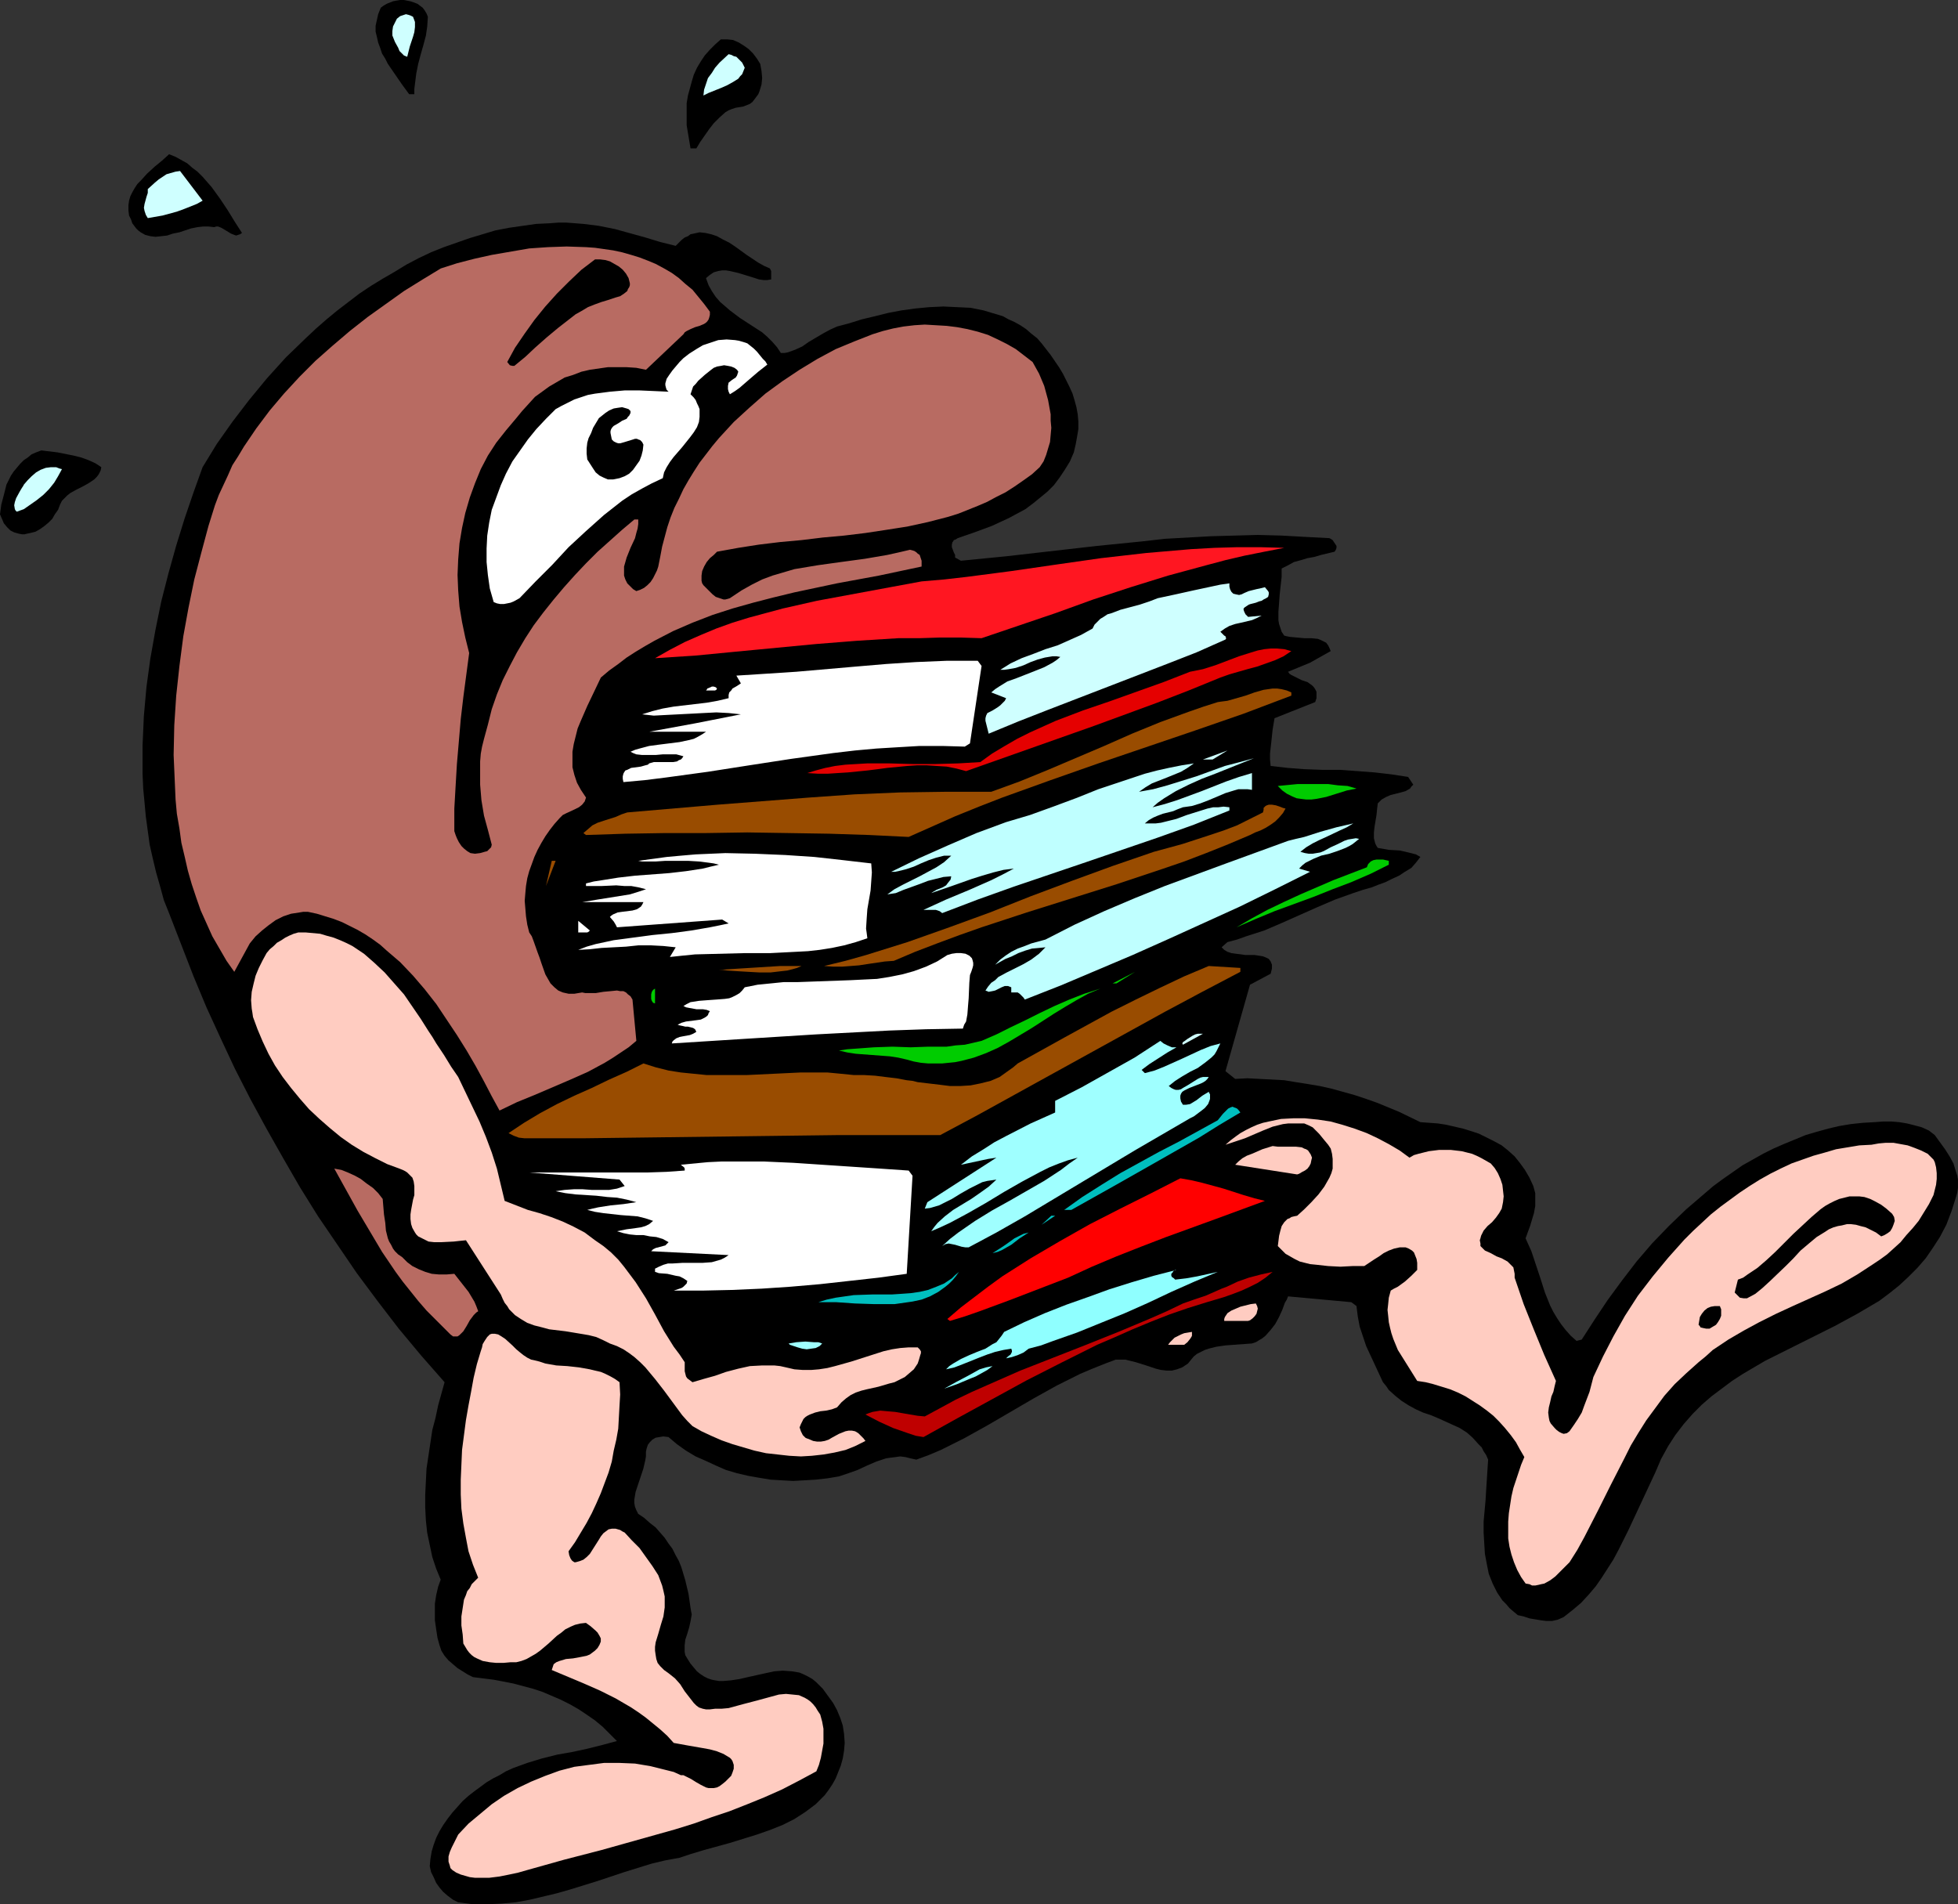 <?xml version="1.0" encoding="UTF-8" standalone="no"?>
<svg
   version="1.0"
   width="129.724mm"
   height="126.161mm"
   id="svg58"
   sodipodi:docname="Carrying Books.wmf"
   xmlns:inkscape="http://www.inkscape.org/namespaces/inkscape"
   xmlns:sodipodi="http://sodipodi.sourceforge.net/DTD/sodipodi-0.dtd"
   xmlns="http://www.w3.org/2000/svg"
   xmlns:svg="http://www.w3.org/2000/svg">
  <rect width="100%" height="100%" fill="#333333" stroke="none"/>
  <sodipodi:namedview
     id="namedview58"
     pagecolor="#ffffff"
     bordercolor="#000000"
     borderopacity="0.25"
     inkscape:showpageshadow="2"
     inkscape:pageopacity="0.0"
     inkscape:pagecheckerboard="0"
     inkscape:deskcolor="#d1d1d1"
     inkscape:document-units="mm" />
  <defs
     id="defs1">
    <pattern
       id="WMFhbasepattern"
       patternUnits="userSpaceOnUse"
       width="6"
       height="6"
       x="0"
       y="0" />
  </defs>
  <path
     style="fill:#000000;fill-opacity:1;fill-rule:evenodd;stroke:none"
     d="m 107.141,4.201 -0.162,2.424 -0.323,2.262 -0.646,2.424 -0.646,2.262 -0.646,2.424 -0.485,2.424 -0.323,2.585 -0.162,1.293 v 1.293 h -1.293 l -1.778,-2.424 -1.778,-2.585 -1.778,-2.585 -0.646,-1.293 -0.808,-1.293 -0.485,-1.454 -0.485,-1.293 -0.323,-1.454 -0.323,-1.293 V 6.463 l 0.323,-1.454 0.323,-1.454 0.646,-1.616 0.646,-0.485 L 96.798,0.969 97.606,0.646 98.414,0.323 99.222,0.162 100.192,0 h 0.97 l 0.808,0.162 0.808,0.162 0.97,0.323 0.808,0.323 0.646,0.485 0.646,0.485 0.485,0.646 0.485,0.808 z"
     id="path1" />
  <path
     style="fill:#cfffff;fill-opacity:1;fill-rule:evenodd;stroke:none"
     d="m 103.424,4.201 0.485,1.293 v 1.293 l -0.162,1.293 -0.323,1.131 -0.808,2.424 -0.323,1.293 -0.323,1.293 -0.808,-0.323 -0.485,-0.485 -0.646,-0.646 -0.323,-0.808 -0.808,-1.454 -0.646,-1.616 V 7.756 l 0.162,-1.131 0.485,-0.969 0.485,-0.969 0.808,-0.646 0.485,-0.162 0.485,-0.162 0.485,-0.162 0.646,0.162 0.485,0.162 z"
     id="path2" />
  <path
     style="fill:#000000;fill-opacity:1;fill-rule:evenodd;stroke:none"
     d="m 190.365,15.997 0.323,1.777 0.162,1.777 -0.162,1.616 -0.485,1.616 -0.323,0.808 -0.485,0.646 -0.485,0.646 -0.485,0.646 -0.646,0.485 -0.808,0.323 -0.808,0.323 -0.97,0.162 -0.97,0.162 -0.97,0.323 -0.808,0.323 -0.808,0.485 -1.454,1.293 -1.454,1.454 -1.131,1.454 -1.131,1.616 -1.131,1.616 -0.97,1.616 h -1.454 l -0.323,-1.939 -0.323,-1.939 -0.323,-1.939 v -1.777 -1.939 -1.777 l 0.323,-1.939 0.485,-1.777 0.485,-1.777 0.485,-1.616 0.808,-1.777 0.97,-1.616 0.97,-1.454 1.293,-1.454 1.293,-1.293 1.454,-1.293 h 0.808 0.808 l 1.454,0.162 1.454,0.646 1.293,0.808 1.131,0.808 1.131,1.131 0.97,1.293 z"
     id="path3" />
  <path
     style="fill:#cfffff;fill-opacity:1;fill-rule:evenodd;stroke:none"
     d="m 186.486,16.966 -0.323,0.808 -0.323,0.808 -0.485,0.485 -0.485,0.646 -1.293,0.808 -1.454,0.808 -1.454,0.646 -1.616,0.646 -1.616,0.646 -1.293,0.646 0.162,-1.454 0.485,-1.454 0.485,-1.454 0.97,-1.293 0.808,-1.293 1.131,-1.293 2.262,-2.101 0.646,0.162 0.646,0.323 0.646,0.162 0.485,0.485 0.485,0.485 0.485,0.485 0.323,0.646 z"
     id="path4" />
  <path
     style="fill:#000000;fill-opacity:1;fill-rule:evenodd;stroke:none"
     d="m 60.6,58.331 -0.485,0.323 -0.485,0.162 -0.485,0.162 -0.485,-0.162 -0.808,-0.323 -0.808,-0.485 -0.808,-0.485 -0.808,-0.485 -0.808,-0.323 h -0.485 l -0.485,0.162 -1.454,-0.162 h -1.293 l -1.454,0.162 -1.616,0.323 -2.909,0.969 -1.616,0.323 -1.454,0.485 -1.454,0.162 -1.454,0.162 -1.293,-0.162 -1.293,-0.323 -1.131,-0.646 -0.646,-0.485 -0.485,-0.485 -0.485,-0.646 -0.485,-0.646 -0.323,-0.969 -0.485,-0.969 -0.162,-1.293 V 51.383 l 0.162,-1.131 0.323,-1.131 0.485,-0.969 0.646,-1.131 0.646,-0.969 0.808,-0.808 1.616,-1.777 1.939,-1.777 1.778,-1.454 1.778,-1.616 1.616,0.646 1.454,0.808 1.454,0.808 1.293,1.131 1.293,0.969 1.293,1.293 2.262,2.585 2.101,2.908 1.939,2.908 1.778,2.908 z"
     id="path5" />
  <path
     style="fill:#cfffff;fill-opacity:1;fill-rule:evenodd;stroke:none"
     d="m 50.742,50.252 -1.454,0.808 -1.616,0.646 -1.616,0.646 -1.778,0.646 -3.555,0.969 -3.717,0.646 -0.485,-0.808 -0.323,-0.969 -0.162,-0.808 0.162,-0.969 0.485,-1.777 0.323,-0.969 v -0.969 l 1.778,-1.616 0.97,-0.808 0.97,-0.646 0.97,-0.646 1.131,-0.323 1.131,-0.323 1.131,-0.162 z"
     id="path6" />
  <path
     style="fill:#000000;fill-opacity:1;fill-rule:evenodd;stroke:none"
     d="m 169.195,61.563 0.808,-0.808 0.646,-0.646 0.808,-0.646 0.808,-0.323 0.646,-0.485 0.808,-0.162 1.454,-0.323 1.454,0.162 1.454,0.323 1.454,0.485 1.454,0.808 1.616,0.808 1.454,0.969 2.909,2.101 2.909,1.939 1.454,0.808 1.454,0.646 0.323,0.646 v 0.646 1.454 l -0.97,0.162 h -0.97 l -1.131,-0.162 -0.97,-0.323 -4.202,-1.293 -2.101,-0.485 -0.97,-0.162 h -0.97 l -0.97,0.162 -1.131,0.323 -0.97,0.646 -0.97,0.808 0.646,1.777 0.808,1.454 0.97,1.454 1.131,1.293 1.131,0.969 1.293,1.131 2.586,1.939 2.747,1.777 2.747,1.777 1.293,1.131 1.293,1.293 1.131,1.293 0.97,1.454 h 0.97 l 0.808,-0.162 1.778,-0.646 1.778,-0.808 1.616,-1.131 3.555,-2.101 1.778,-0.969 1.778,-0.808 3.07,-0.808 3.07,-0.969 3.394,-0.808 3.232,-0.808 3.394,-0.646 3.555,-0.485 3.394,-0.323 3.555,-0.162 3.394,0.162 3.394,0.162 3.232,0.646 1.616,0.485 1.616,0.485 1.616,0.485 1.454,0.808 1.454,0.646 1.454,0.808 1.454,0.969 1.293,1.131 1.454,1.131 1.131,1.293 2.262,2.908 2.101,3.07 0.97,1.616 0.808,1.616 0.808,1.616 0.808,1.777 0.485,1.616 0.485,1.777 0.323,1.777 0.162,1.777 v 1.939 l -0.323,1.939 -0.323,1.777 -0.485,2.101 -0.97,2.262 -1.293,2.101 -1.293,1.939 -1.454,1.939 -1.616,1.616 -1.778,1.454 -1.778,1.454 -1.939,1.454 -2.101,1.131 -2.101,1.131 -4.202,1.939 -4.363,1.616 -4.202,1.454 -0.485,0.323 -0.485,0.162 -0.162,0.323 -0.162,0.162 -0.162,0.646 v 0.646 l 0.485,1.293 0.323,0.646 v 0.646 l 1.454,0.808 11.474,-1.131 22.624,-2.585 11.312,-1.131 5.656,-0.646 5.818,-0.323 5.818,-0.323 5.818,-0.162 5.818,-0.162 5.979,0.162 5.818,0.323 6.141,0.323 0.323,0.162 0.485,0.323 0.323,0.485 0.323,0.485 0.323,0.485 v 0.485 l -0.162,0.485 -0.323,0.485 -3.394,0.808 -1.616,0.485 -1.778,0.323 -1.616,0.485 -1.778,0.485 -1.454,0.808 -1.616,0.808 v 2.101 l -0.485,4.363 -0.162,2.262 -0.162,2.101 v 2.101 l 0.162,0.969 0.323,0.969 0.323,0.969 0.646,0.969 0.646,0.162 0.808,0.162 1.778,0.162 1.778,0.162 h 1.778 l 1.616,0.162 0.808,0.323 0.646,0.323 0.646,0.323 0.485,0.646 0.323,0.646 0.323,0.808 -2.586,1.454 -2.586,1.454 -2.747,1.131 -2.747,1.131 0.323,0.485 0.485,0.323 1.293,0.646 1.293,0.646 1.454,0.485 1.131,0.808 0.485,0.485 0.323,0.485 0.323,0.646 v 0.646 0.969 l -0.323,0.969 -10.181,4.04 -0.485,2.908 -0.323,3.07 -0.323,2.908 v 1.454 l 0.162,1.616 4.202,0.485 4.202,0.323 4.363,0.162 h 4.525 l 4.363,0.323 4.363,0.323 4.202,0.485 4.202,0.646 1.293,1.939 -0.485,0.485 -0.323,0.485 -1.131,0.646 -1.131,0.323 -1.293,0.323 -1.293,0.323 -1.131,0.485 -1.131,0.646 -0.485,0.485 -0.485,0.485 -0.162,1.293 -0.162,1.616 -0.485,2.908 -0.162,1.454 v 1.454 l 0.323,1.293 0.323,0.646 0.323,0.485 2.747,0.485 2.747,0.162 1.454,0.323 1.293,0.323 1.293,0.323 1.131,0.646 -1.131,1.454 -1.131,1.293 -1.616,0.969 -1.454,0.969 -1.778,0.808 -1.616,0.808 -1.778,0.646 -1.616,0.646 -2.262,0.646 -2.424,0.808 -4.525,1.616 -4.525,1.939 -8.726,3.878 -4.525,1.939 -4.525,1.454 -2.262,0.808 -2.424,0.646 -1.454,1.293 0.646,0.646 0.808,0.485 0.97,0.323 1.131,0.162 2.424,0.323 h 1.131 1.131 l 1.131,0.162 0.97,0.162 0.808,0.323 0.646,0.323 0.485,0.646 0.323,0.808 v 0.485 0.485 l -0.162,0.646 -0.162,0.646 -5.171,2.747 -6.141,21.652 2.424,1.939 3.07,-0.162 3.07,0.162 3.07,0.162 3.07,0.162 2.909,0.485 3.07,0.485 2.909,0.485 2.909,0.646 5.818,1.616 2.909,0.969 2.747,0.969 5.494,2.262 5.333,2.585 4.363,0.323 2.101,0.323 2.101,0.485 2.101,0.485 2.101,0.646 1.939,0.646 1.939,0.969 1.939,0.969 1.778,0.969 1.616,1.293 1.616,1.454 1.293,1.616 1.293,1.777 1.131,1.939 0.97,2.101 0.485,1.777 v 1.616 1.616 l -0.323,1.777 -0.485,1.616 -0.485,1.616 -1.131,3.07 1.454,3.232 1.131,3.393 1.131,3.393 1.131,3.555 1.293,3.232 0.808,1.616 0.97,1.616 0.97,1.454 1.131,1.454 1.293,1.454 1.454,1.293 1.293,-0.323 3.232,-5.009 3.232,-4.847 3.555,-4.847 3.717,-4.847 3.878,-4.524 4.202,-4.363 4.363,-4.201 4.525,-3.878 2.262,-1.939 2.424,-1.777 4.848,-3.393 2.586,-1.454 2.586,-1.454 2.586,-1.293 2.586,-1.131 2.747,-1.131 2.747,-1.131 2.747,-0.808 2.909,-0.808 2.747,-0.646 2.909,-0.485 3.07,-0.323 2.909,-0.162 2.101,-0.162 h 2.101 l 1.939,0.162 1.939,0.323 1.939,0.485 1.778,0.485 1.778,0.808 1.454,1.131 2.586,3.555 1.131,1.777 0.97,1.777 0.646,2.101 0.323,0.969 0.162,0.969 v 0.969 1.131 l -0.162,1.131 -0.323,1.131 -1.131,3.555 -1.293,3.393 -1.616,3.07 -1.778,2.747 -1.778,2.585 -2.101,2.424 -2.262,2.262 -2.262,2.101 -2.424,1.939 -2.586,1.939 -2.747,1.616 -2.747,1.616 -5.656,3.07 -5.818,2.908 -5.818,2.908 -5.818,2.908 -2.747,1.616 -2.747,1.616 -2.747,1.777 -2.586,1.939 -2.586,1.939 -2.424,2.101 -2.262,2.262 -2.262,2.585 -2.101,2.747 -1.778,2.747 -1.778,3.232 -1.454,3.393 -2.262,4.847 -4.525,9.695 -2.424,4.847 -1.293,2.424 -1.454,2.262 -1.454,2.262 -1.454,2.101 -1.778,2.101 -1.939,2.101 -2.101,1.777 -2.262,1.777 -1.454,0.646 -1.454,0.323 h -1.454 l -1.293,-0.162 -2.909,-0.485 -1.454,-0.485 -1.454,-0.323 -0.97,-0.808 -1.131,-0.969 -0.808,-0.97 -0.97,-0.969 -0.646,-0.969 -0.646,-0.969 -1.131,-2.262 -0.97,-2.424 -0.485,-2.424 -0.485,-2.585 -0.162,-2.585 -0.162,-2.747 v -2.747 l 0.485,-5.332 0.162,-2.747 0.162,-2.424 0.162,-2.585 0.162,-2.424 -0.485,-1.131 -0.646,-0.969 -0.485,-0.97 -0.808,-0.808 -1.454,-1.616 -1.454,-1.293 -1.778,-1.131 -1.778,-0.808 -3.555,-1.616 -1.939,-0.808 -1.939,-0.646 -1.778,-0.808 -1.778,-0.97 -1.778,-1.131 -1.616,-1.293 -1.616,-1.454 -0.646,-0.97 -0.808,-0.969 -2.101,-4.524 -2.101,-4.524 -0.808,-2.424 -0.808,-2.424 -0.485,-2.585 -0.162,-1.293 -0.162,-1.293 -1.293,-0.969 -15.837,-1.454 -0.323,0.808 -0.485,0.808 -0.646,1.777 -0.808,1.777 -0.97,1.777 -1.131,1.454 -1.293,1.454 -0.808,0.646 -0.808,0.485 -0.808,0.485 -0.97,0.323 -4.525,0.323 -2.101,0.162 -2.262,0.323 -1.939,0.485 -0.97,0.323 -0.97,0.485 -0.97,0.485 -0.808,0.646 -0.808,0.969 -0.646,0.808 -1.454,0.97 -1.293,0.485 -1.293,0.323 h -1.293 l -1.454,-0.162 -1.293,-0.323 -2.424,-0.808 -2.586,-0.808 -1.293,-0.323 -1.293,-0.323 h -1.293 -1.131 l -1.293,0.485 -1.293,0.485 -3.232,1.293 -3.07,1.293 -2.909,1.454 -2.909,1.454 -5.818,3.232 -5.818,3.393 -5.818,3.393 -5.818,3.232 -2.909,1.454 -2.909,1.454 -3.07,1.293 -3.07,1.131 -1.454,-0.323 -1.293,-0.323 -1.293,-0.162 -1.131,0.162 -1.293,0.162 -1.131,0.162 -2.424,0.808 -2.262,0.969 -2.424,1.131 -2.262,0.808 -2.424,0.808 -2.909,0.485 -2.909,0.323 -2.747,0.162 -2.909,0.162 -2.909,-0.162 -2.747,-0.162 -2.909,-0.485 -2.747,-0.485 -2.747,-0.646 -2.747,-0.808 -2.586,-1.131 -2.424,-1.131 -2.586,-1.131 -2.424,-1.454 -2.262,-1.616 -2.101,-1.777 -1.293,-0.162 -0.97,0.162 -0.97,0.162 -0.808,0.485 -0.646,0.646 -0.485,0.646 -0.323,0.969 -0.162,0.808 v 1.131 l -0.162,0.969 -0.485,2.101 -0.646,1.939 -0.646,1.939 -0.646,1.939 -0.162,0.97 -0.162,0.969 v 0.808 l 0.162,0.969 0.323,0.808 0.485,0.969 1.454,0.969 1.454,1.293 1.454,1.131 1.131,1.293 1.131,1.293 0.97,1.454 0.97,1.293 0.808,1.616 0.808,1.454 0.646,1.616 0.485,1.616 0.485,1.616 0.808,3.393 0.485,3.393 0.162,0.97 0.162,0.808 -0.323,1.777 -0.323,1.454 -0.485,1.616 -0.485,1.454 -0.162,1.454 v 0.808 0.808 l 0.162,0.808 0.485,0.808 0.808,1.293 0.808,0.969 0.808,0.969 0.808,0.646 0.97,0.646 0.97,0.485 0.97,0.323 0.808,0.162 0.97,0.162 h 1.131 l 1.939,-0.162 2.101,-0.323 2.101,-0.485 4.363,-0.969 2.262,-0.485 2.101,-0.162 2.262,0.162 0.97,0.162 0.97,0.162 1.131,0.485 0.97,0.485 1.131,0.646 0.97,0.808 1.616,1.616 1.293,1.777 1.293,1.777 0.97,1.777 0.808,1.939 0.646,1.939 0.323,2.101 0.162,2.262 -0.162,1.939 -0.323,1.939 -0.485,1.777 -0.646,1.616 -0.646,1.616 -0.808,1.454 -0.97,1.454 -0.97,1.293 -1.131,1.131 -1.131,1.131 -1.293,0.969 -1.293,0.969 -2.747,1.777 -2.909,1.454 -3.232,1.293 -3.232,1.131 -6.787,2.101 -6.464,1.777 -3.232,0.969 -2.909,0.969 -3.555,0.646 -3.394,0.808 -6.787,2.101 -6.787,2.262 -6.787,2.101 -3.394,0.969 -3.394,0.808 -3.394,0.808 -3.555,0.646 -3.555,0.323 -3.555,0.162 h -3.555 l -3.717,-0.485 -1.293,-0.646 -1.293,-0.969 -1.131,-0.969 -0.97,-1.131 -0.808,-1.131 -0.646,-1.454 -0.646,-1.293 -0.323,-1.454 0.162,-1.777 0.323,-1.939 0.485,-1.616 0.646,-1.777 0.808,-1.616 0.97,-1.616 1.131,-1.616 1.131,-1.454 1.293,-1.454 1.293,-1.454 1.454,-1.293 1.454,-1.131 3.07,-2.262 1.616,-0.969 1.616,-0.808 1.616,-0.97 1.778,-0.808 3.555,-1.293 3.717,-1.131 3.878,-0.969 3.717,-0.646 3.717,-0.808 3.878,-0.969 3.555,-0.969 -1.778,-1.777 -1.778,-1.777 -1.939,-1.616 -2.101,-1.454 -1.939,-1.293 -2.262,-1.293 -2.262,-1.131 -2.262,-0.969 -2.262,-0.969 -2.424,-0.808 -2.424,-0.646 -2.424,-0.646 -2.424,-0.485 -2.586,-0.485 -2.586,-0.323 -2.586,-0.323 -1.293,-0.646 -1.293,-0.808 -1.293,-0.808 -1.131,-0.969 -1.131,-0.969 -0.97,-1.131 -0.808,-1.293 -0.485,-1.454 -0.485,-1.777 -0.323,-2.101 -0.323,-2.262 v -2.101 -2.101 l 0.323,-2.101 0.485,-2.101 0.646,-1.777 -1.131,-2.747 -0.97,-2.908 -0.646,-3.07 -0.646,-3.07 -0.323,-3.07 -0.162,-3.232 v -3.232 l 0.162,-3.232 0.162,-3.232 0.485,-3.232 0.485,-3.232 0.485,-3.232 0.808,-3.07 0.646,-3.07 0.808,-2.908 0.808,-2.908 -5.818,-6.625 -5.656,-6.786 -5.333,-6.948 -5.171,-6.948 -4.848,-7.11 -4.848,-7.11 -4.525,-7.271 -4.202,-7.271 -4.202,-7.433 -4.04,-7.433 -3.878,-7.594 -3.555,-7.594 -3.555,-7.756 -3.232,-7.756 -3.07,-7.918 -3.07,-7.918 -1.293,-3.232 -0.97,-3.555 -0.97,-3.393 -0.808,-3.393 -0.808,-3.555 -0.485,-3.555 -0.485,-3.555 -0.323,-3.555 -0.323,-3.393 -0.162,-3.716 v -3.555 -3.555 l 0.323,-7.271 0.646,-7.271 0.97,-7.11 1.293,-7.271 1.454,-7.11 1.778,-6.948 1.939,-6.948 2.101,-6.786 2.262,-6.625 2.262,-6.302 3.555,-5.817 3.878,-5.494 4.202,-5.494 4.525,-5.494 4.686,-5.171 5.01,-4.847 2.586,-2.424 2.586,-2.262 2.747,-2.262 2.747,-2.101 2.747,-2.101 2.909,-1.939 2.909,-1.777 3.07,-1.777 2.909,-1.777 3.07,-1.616 3.07,-1.454 3.232,-1.293 3.232,-1.131 3.232,-1.131 3.232,-0.969 3.232,-0.969 3.394,-0.646 3.394,-0.485 3.394,-0.485 3.394,-0.162 2.101,-0.162 h 2.101 l 2.101,0.162 2.101,0.162 3.878,0.485 4.04,0.808 7.595,2.101 3.717,1.131 z"
     id="path7" />
  <path
     style="fill:#b86b62;fill-opacity:1;fill-rule:evenodd;stroke:none"
     d="m 177.76,78.044 v 0.808 l -0.162,0.646 -0.162,0.485 -0.323,0.485 -0.323,0.323 -0.485,0.323 -1.131,0.485 -1.131,0.323 -1.131,0.485 -0.97,0.485 -0.485,0.323 -0.323,0.485 -9.373,8.887 -2.424,-0.485 -2.424,-0.162 h -2.424 -2.262 l -2.262,0.323 -2.262,0.323 -2.101,0.485 -2.101,0.808 -2.101,0.646 -1.939,1.131 -1.939,1.131 -1.778,1.293 -1.778,1.293 -1.616,1.777 -1.616,1.777 -1.454,1.777 -2.586,3.07 -2.424,3.07 -2.101,3.232 -1.778,3.393 -1.454,3.555 -1.293,3.555 -1.131,3.878 -0.808,3.716 -0.646,3.878 -0.323,4.04 -0.162,3.878 0.162,3.878 0.323,4.04 0.646,3.878 0.808,3.878 0.97,3.878 -1.454,10.988 -0.646,5.494 -0.485,5.655 -0.485,5.655 -0.323,5.494 -0.323,5.655 v 5.655 l 0.323,0.97 0.323,0.808 0.485,0.969 0.646,0.969 0.646,0.646 0.808,0.646 0.808,0.485 1.131,0.162 1.293,-0.162 1.131,-0.323 0.646,-0.162 0.485,-0.485 0.485,-0.485 0.162,-0.646 -0.97,-3.716 -0.97,-3.555 -0.646,-3.878 -0.323,-3.878 v -3.878 -1.939 l 0.162,-1.939 0.323,-1.777 0.485,-1.939 0.485,-1.777 0.485,-1.777 0.97,-3.878 1.293,-3.716 1.454,-3.555 1.778,-3.555 1.778,-3.393 2.101,-3.555 2.101,-3.232 2.424,-3.232 2.586,-3.232 2.586,-3.07 2.747,-3.07 2.747,-2.908 2.909,-2.908 3.07,-2.747 3.07,-2.747 3.07,-2.585 h 0.97 v 1.131 l -0.162,1.131 -0.323,1.131 -0.323,1.293 -1.131,2.424 -0.97,2.424 -0.323,1.131 -0.323,1.131 v 1.131 1.131 l 0.323,0.969 0.485,0.969 0.97,0.969 0.485,0.485 0.808,0.485 0.97,-0.323 0.97,-0.485 0.808,-0.646 0.808,-0.808 0.646,-0.97 0.485,-0.969 0.485,-0.969 0.323,-0.969 0.485,-2.424 0.485,-2.585 0.646,-2.424 0.646,-2.424 0.808,-2.424 0.97,-2.424 1.131,-2.262 1.131,-2.424 1.293,-2.262 1.293,-2.101 1.454,-2.262 1.616,-2.101 1.616,-2.101 1.616,-1.939 3.717,-4.04 3.878,-3.555 4.04,-3.555 4.202,-3.07 4.363,-2.908 4.525,-2.747 4.525,-2.424 4.686,-1.939 4.525,-1.777 2.586,-0.808 2.586,-0.646 2.586,-0.485 2.747,-0.323 2.586,-0.162 2.747,0.162 2.747,0.162 2.586,0.323 2.586,0.485 2.586,0.646 2.586,0.808 2.424,1.131 2.262,1.131 2.262,1.293 2.101,1.616 2.101,1.616 0.808,1.454 0.808,1.454 1.293,3.07 0.97,3.555 0.323,1.777 0.323,1.777 v 1.616 l 0.162,1.777 -0.162,1.777 -0.162,1.777 -0.485,1.616 -0.485,1.616 -0.646,1.616 -0.97,1.454 -1.939,1.777 -2.262,1.616 -2.101,1.454 -2.262,1.454 -2.262,1.131 -2.424,1.293 -2.262,0.969 -4.848,1.939 -2.586,0.808 -5.01,1.293 -5.171,1.131 -5.171,0.808 -5.333,0.808 -5.333,0.646 -5.333,0.485 -5.333,0.646 -5.333,0.485 -5.333,0.646 -5.171,0.808 -5.333,0.969 -0.808,0.808 -0.97,0.808 -0.808,0.969 -0.646,1.131 -0.485,1.131 -0.162,1.131 v 0.646 0.646 l 0.162,0.646 0.323,0.485 1.454,1.454 0.808,0.808 0.808,0.646 0.97,0.323 0.97,0.323 h 0.485 l 0.646,-0.162 0.485,-0.162 0.485,-0.323 2.424,-1.616 2.586,-1.454 2.586,-1.293 2.586,-0.969 2.747,-0.808 2.747,-0.808 2.909,-0.485 2.909,-0.485 5.818,-0.808 5.979,-0.808 5.656,-0.969 2.909,-0.646 2.747,-0.646 0.646,0.162 0.485,0.162 0.485,0.323 0.323,0.323 0.485,0.323 0.162,0.485 0.162,0.485 0.162,0.485 v 1.454 l -10.666,2.262 -10.504,1.939 -10.666,2.262 -5.333,1.293 -5.01,1.293 -5.171,1.454 -5.01,1.616 -5.01,1.939 -4.848,2.101 -4.686,2.424 -2.262,1.293 -2.424,1.454 -2.262,1.454 -2.101,1.616 -2.262,1.616 -2.101,1.777 -1.616,3.393 -1.778,3.716 -1.616,3.716 -0.808,1.939 -0.485,1.939 -0.485,1.939 -0.323,1.939 v 1.939 1.939 l 0.485,1.939 0.646,1.939 0.97,1.777 1.293,1.939 -0.162,0.485 -0.162,0.485 -0.646,0.808 -0.808,0.646 -0.97,0.485 -2.101,0.97 -0.97,0.485 -0.808,0.808 -1.293,1.454 -1.131,1.454 -1.131,1.616 -0.97,1.616 -0.97,1.777 -0.808,1.777 -0.646,1.777 -0.646,1.777 -0.485,1.777 -0.323,1.939 -0.162,1.777 -0.162,1.939 0.162,1.939 0.162,1.939 0.323,2.101 0.485,1.939 0.646,0.969 0.485,1.293 0.97,2.747 0.485,1.293 0.485,1.454 0.97,2.747 0.646,1.131 0.646,1.131 0.97,0.969 0.97,0.808 1.131,0.485 1.454,0.323 h 0.808 0.646 l 0.97,-0.162 0.97,-0.162 0.808,0.162 h 0.808 1.778 l 1.939,-0.323 1.778,-0.162 1.616,-0.162 0.808,0.162 h 0.808 l 0.646,0.323 0.485,0.485 0.646,0.485 0.485,0.808 0.97,10.341 -1.939,1.616 -1.939,1.293 -1.939,1.293 -2.101,1.293 -4.202,2.262 -4.363,1.939 -9.05,3.878 -4.363,1.777 -4.363,2.101 -1.939,-3.555 -1.939,-3.716 -2.101,-3.878 -2.262,-3.878 -2.424,-3.878 -2.586,-3.878 -2.586,-3.878 -2.909,-3.716 -2.909,-3.393 -3.232,-3.393 -3.394,-2.908 -1.616,-1.454 -1.778,-1.293 -1.939,-1.293 -1.939,-1.131 -1.939,-0.969 -1.939,-0.969 -2.101,-0.808 -2.101,-0.646 -2.101,-0.646 -2.262,-0.485 h -1.131 l -0.97,0.162 -2.101,0.323 -1.939,0.646 -1.939,0.969 -1.778,1.293 -1.616,1.293 -1.616,1.454 -1.454,1.777 -3.878,7.11 -1.939,-2.747 -1.778,-3.07 -1.778,-3.07 -1.454,-3.232 -1.454,-3.232 -1.131,-3.232 -1.131,-3.393 -0.97,-3.393 -0.808,-3.555 -0.808,-3.393 -0.485,-3.555 -0.646,-3.716 -0.323,-3.555 -0.162,-3.716 -0.162,-3.716 -0.162,-3.716 0.162,-7.433 0.485,-7.433 0.808,-7.433 0.97,-7.433 1.293,-7.11 1.454,-7.11 1.778,-6.786 1.778,-6.625 0.808,-2.585 0.808,-2.585 0.97,-2.585 1.131,-2.424 1.131,-2.424 1.131,-2.585 1.454,-2.262 1.454,-2.424 3.07,-4.524 3.394,-4.524 3.555,-4.201 3.878,-4.201 4.04,-4.04 4.202,-3.716 4.363,-3.716 4.525,-3.555 4.525,-3.232 4.525,-3.232 4.686,-2.908 4.525,-2.747 4.04,-1.293 4.363,-1.131 4.363,-0.969 4.686,-0.808 4.686,-0.808 4.686,-0.323 4.686,-0.162 4.848,0.162 2.262,0.162 2.262,0.323 2.262,0.323 2.262,0.485 2.262,0.646 2.101,0.646 2.101,0.808 1.939,0.808 2.101,1.131 1.939,1.131 1.778,1.293 1.616,1.454 1.778,1.454 1.454,1.777 1.454,1.777 z"
     id="path8" />
  <path
     style="fill:#000000;fill-opacity:1;fill-rule:evenodd;stroke:none"
     d="m 157.398,69.642 0.162,0.646 0.162,0.646 v 0.485 l -0.162,0.485 -0.323,0.485 -0.162,0.485 -0.808,0.646 -0.97,0.646 -1.131,0.323 -0.97,0.323 -0.97,0.323 -1.616,0.485 -1.778,0.646 -1.616,0.646 -1.616,0.969 -1.454,0.808 -1.454,1.131 -2.909,2.262 -2.909,2.424 -2.747,2.424 -2.586,2.424 -2.747,2.262 h -0.323 -0.162 l -0.646,-0.162 -0.646,-0.808 1.939,-3.555 2.424,-3.555 2.424,-3.393 2.747,-3.393 2.909,-3.232 3.07,-3.07 3.07,-2.908 3.394,-2.585 h 1.293 l 1.293,0.162 1.131,0.323 1.131,0.646 1.131,0.646 0.97,0.808 0.808,0.969 z"
     id="path9" />
  <path
     style="fill:#ffffff;fill-opacity:1;fill-rule:evenodd;stroke:none"
     d="m 192.142,91.294 -2.262,1.777 -2.262,1.939 -2.424,2.101 -1.131,0.808 -1.293,0.808 -0.162,-0.323 -0.162,-0.323 -0.162,-0.646 v -0.808 l 0.162,-0.808 0.808,-0.646 0.97,-0.646 0.323,-0.485 0.162,-0.485 0.162,-0.485 -0.323,-0.485 -0.646,-0.485 -0.808,-0.323 -0.808,-0.162 -0.97,-0.162 -0.808,0.162 -0.97,0.162 -0.808,0.323 -0.646,0.485 -0.808,0.646 -0.808,0.646 -1.616,1.454 -0.646,0.808 -0.646,0.646 -0.323,0.969 -0.323,0.969 0.808,0.808 0.485,0.646 0.323,0.808 0.323,0.646 0.323,0.808 v 0.646 1.293 l -0.162,1.293 -0.485,1.293 -0.808,1.293 -0.97,1.293 -1.939,2.424 -2.101,2.424 -0.97,1.293 -0.808,1.293 -0.646,1.293 -0.323,1.454 -2.747,1.293 -2.424,1.293 -2.586,1.454 -2.424,1.616 -2.262,1.777 -2.262,1.777 -4.525,4.04 -4.363,4.04 -4.04,4.363 -4.202,4.201 -4.04,4.201 -1.454,0.808 -0.808,0.323 -0.808,0.162 -0.808,0.162 h -0.97 l -0.808,-0.162 -0.808,-0.323 -0.97,-3.393 -0.485,-3.393 -0.323,-3.232 v -3.393 l 0.162,-3.232 0.485,-3.232 0.646,-3.232 1.131,-3.07 1.131,-3.07 1.293,-2.908 1.616,-3.07 1.939,-2.747 1.939,-2.747 2.101,-2.585 2.424,-2.585 2.424,-2.424 1.454,-0.808 1.616,-0.808 1.616,-0.808 3.394,-1.131 1.778,-0.323 3.717,-0.485 3.717,-0.323 h 3.717 l 3.717,0.162 3.555,0.162 -0.485,-0.485 -0.162,-0.485 -0.162,-0.646 v -0.485 l 0.323,-1.131 0.646,-0.969 0.808,-1.131 1.778,-2.101 0.97,-0.969 1.454,-1.131 1.778,-1.131 1.616,-0.969 1.939,-0.646 1.939,-0.646 2.101,-0.162 2.101,0.162 0.97,0.162 1.131,0.323 0.97,0.323 0.808,0.646 0.808,0.646 0.808,0.808 1.454,1.777 0.646,0.646 z"
     id="path10" />
  <path
     style="fill:#000000;fill-opacity:1;fill-rule:evenodd;stroke:none"
     d="m 157.883,102.928 v 0.485 l -0.323,0.646 -0.323,0.323 -0.323,0.485 -1.131,0.485 -0.97,0.646 -1.131,0.646 -0.323,0.323 -0.323,0.485 -0.162,0.485 v 0.485 l 0.162,0.808 0.162,0.808 0.485,0.485 0.646,0.323 0.485,0.162 h 0.485 l 1.131,-0.323 2.101,-0.646 0.485,-0.162 h 0.485 l 0.323,0.162 0.485,0.162 0.485,0.485 0.323,0.646 -0.162,1.454 -0.323,1.293 -0.485,1.293 -0.808,1.131 -0.808,1.131 -0.97,0.969 -1.131,0.646 -1.293,0.485 -0.808,0.162 -0.808,0.162 h -0.646 -0.646 l -1.131,-0.485 -0.97,-0.485 -0.97,-0.808 -0.646,-0.969 -1.454,-2.262 -0.162,-1.454 v -1.293 l 0.162,-1.454 0.323,-1.131 0.646,-1.293 0.485,-1.293 1.454,-2.424 0.808,-0.646 0.808,-0.646 0.97,-0.646 1.131,-0.485 0.97,-0.162 1.131,-0.162 1.131,0.323 0.485,0.162 z"
     id="path11" />
  <path
     style="fill:#000000;fill-opacity:1;fill-rule:evenodd;stroke:none"
     d="m 25.371,116.985 -0.162,0.808 -0.485,0.969 -0.485,0.646 -0.646,0.646 -1.454,0.969 -1.454,0.808 -1.616,0.808 -1.454,0.808 -0.808,0.646 -0.646,0.646 -0.646,0.646 -0.485,0.97 -0.485,1.293 -0.808,1.131 -0.646,1.131 -0.97,0.969 -0.97,0.808 -1.131,0.808 -1.131,0.646 -1.293,0.323 -0.808,0.162 -0.646,0.162 H 5.494 L 4.686,133.628 3.555,133.305 2.586,132.82 1.778,132.013 0.97,131.043 0.485,129.912 0,128.781 l 0.323,-2.424 0.646,-2.424 0.646,-2.585 1.131,-2.262 0.646,-0.969 0.808,-0.969 0.808,-0.969 0.97,-0.969 0.97,-0.646 0.97,-0.808 1.131,-0.485 1.293,-0.485 4.04,0.485 4.04,0.808 1.939,0.485 1.778,0.646 1.778,0.808 z"
     id="path12" />
  <path
     style="fill:#cfffff;fill-opacity:1;fill-rule:evenodd;stroke:none"
     d="m 15.514,117.47 -0.97,1.777 -0.97,1.616 -1.293,1.616 -1.454,1.454 -1.616,1.293 -1.616,1.131 -1.616,1.131 -1.778,0.646 -0.323,-0.323 -0.162,-0.323 -0.162,-0.969 0.162,-0.808 0.323,-0.969 0.97,-1.777 0.485,-0.808 0.323,-0.485 0.162,-0.323 0.97,-1.131 0.97,-0.969 1.131,-0.97 1.131,-0.646 1.293,-0.485 1.293,-0.162 h 1.293 l 0.808,0.323 z"
     id="path13" />
  <path
     style="fill:#ff1621;fill-opacity:1;fill-rule:evenodd;stroke:none"
     d="m 321.584,137.183 -5.01,0.969 -4.848,0.969 -4.848,1.131 -4.848,1.293 -9.534,2.585 -9.373,2.908 -9.373,3.07 -9.373,3.393 -18.584,6.302 -5.171,-0.162 h -5.333 l -5.171,0.162 h -5.171 l -10.342,0.646 -10.181,0.808 -20.362,1.939 -10.019,0.97 -10.019,0.646 3.717,-2.101 3.717,-1.939 4.04,-1.777 3.878,-1.616 4.04,-1.454 4.202,-1.293 4.202,-1.131 4.202,-1.131 8.565,-1.939 8.726,-1.616 8.726,-1.616 8.726,-1.616 5.656,-0.485 5.656,-0.646 11.15,-1.454 11.15,-1.616 11.312,-1.616 11.312,-1.293 5.656,-0.485 5.656,-0.485 5.818,-0.323 5.656,-0.162 h 5.818 z"
     id="path14" />
  <path
     style="fill:#cfffff;fill-opacity:1;fill-rule:evenodd;stroke:none"
     d="m 311.564,148.494 1.131,-0.485 1.293,-0.323 0.646,-0.162 0.808,-0.162 1.293,-0.323 0.808,0.969 0.162,0.323 v 0.485 l -0.162,0.646 -0.485,0.323 -0.646,0.323 -0.485,0.323 -0.646,0.162 -0.808,0.323 -1.293,0.323 -0.485,0.162 -0.485,0.323 -0.485,0.323 -0.323,0.323 v 0.323 l 0.162,0.485 0.323,0.646 0.646,0.646 3.394,-0.323 -1.293,0.646 -1.131,0.485 -2.747,0.646 -1.454,0.323 -1.454,0.485 -1.131,0.646 -1.131,0.808 0.485,0.485 0.485,0.485 0.323,0.162 v 0.162 l 0.162,0.323 -0.162,0.323 -7.272,3.232 -7.434,2.908 -29.734,11.472 -7.434,2.908 -7.434,3.07 -0.323,-1.293 -0.162,-0.646 -0.162,-0.646 -0.162,-0.646 v -0.646 l 0.162,-0.646 0.323,-0.646 1.293,-0.646 1.293,-0.808 0.646,-0.485 0.485,-0.485 0.646,-0.646 0.323,-0.646 -3.717,-1.454 0.97,-0.808 0.97,-0.646 2.101,-1.293 2.262,-0.808 4.525,-1.777 2.424,-0.969 2.101,-1.131 0.97,-0.646 0.97,-0.808 -0.97,-0.162 h -0.97 l -1.939,0.323 -1.778,0.485 -1.778,0.646 -1.778,0.808 -1.939,0.646 -1.778,0.323 -1.131,0.162 h -0.97 l 2.586,-1.616 2.747,-1.293 3.07,-1.131 2.909,-1.131 3.07,-0.97 2.909,-1.293 2.909,-1.293 2.909,-1.616 0.485,-0.969 0.646,-0.646 0.808,-0.808 0.808,-0.485 0.97,-0.646 1.131,-0.323 2.101,-0.808 2.424,-0.646 2.424,-0.646 2.424,-0.808 2.101,-0.808 4.525,-0.97 4.363,-0.969 4.525,-0.969 2.262,-0.485 2.262,-0.323 v 0.808 l 0.162,0.646 0.323,0.646 0.485,0.485 0.646,0.162 0.808,0.162 0.646,-0.162 z"
     id="path15" />
  <path
     style="fill:#e50000;fill-opacity:1;fill-rule:evenodd;stroke:none"
     d="m 323.361,163.036 -1.939,1.293 -2.101,0.969 -2.262,0.808 -2.262,0.808 -2.424,0.646 -2.262,0.646 -2.262,0.646 -2.262,0.808 -7.918,3.232 -7.918,3.07 -7.918,2.908 -7.918,2.908 -15.998,5.655 -15.998,5.655 -2.424,-0.646 -2.424,-0.485 -2.586,-0.162 -2.424,-0.162 h -2.424 l -2.424,0.162 -5.01,0.485 -2.424,0.323 -2.586,0.323 -4.848,0.485 -2.586,0.162 -2.424,0.162 h -2.586 l -2.586,-0.162 2.101,-0.646 2.424,-0.646 2.424,-0.485 2.586,-0.323 2.747,-0.162 2.747,-0.162 h 5.494 l 5.818,0.162 h 5.818 l 5.656,-0.162 2.747,-0.162 2.747,-0.162 2.909,-2.101 3.232,-1.939 3.07,-1.777 3.232,-1.616 3.232,-1.454 3.232,-1.454 6.787,-2.585 6.626,-2.262 6.787,-2.424 6.787,-2.424 6.626,-2.585 1.616,-0.323 1.616,-0.323 3.07,-0.969 5.979,-2.262 3.07,-0.969 1.616,-0.485 1.616,-0.323 1.616,-0.162 h 1.616 l 1.778,0.162 z"
     id="path16" />
  <path
     style="fill:#ffffff;fill-opacity:1;fill-rule:evenodd;stroke:none"
     d="m 245.793,166.753 -2.909,19.39 -1.293,0.808 -5.656,-0.162 h -5.656 l -5.494,0.323 -5.333,0.323 -5.333,0.485 -5.494,0.646 -10.504,1.454 -10.504,1.616 -10.342,1.616 -10.666,1.454 -5.171,0.646 -5.333,0.485 -0.162,-0.808 v -0.646 l 0.162,-0.646 0.162,-0.323 0.323,-0.485 0.485,-0.162 0.97,-0.485 2.424,-0.323 1.131,-0.323 0.646,-0.162 0.323,-0.323 1.131,-0.323 h 1.131 1.293 1.131 1.293 l 0.97,-0.162 0.485,-0.323 0.485,-0.162 0.323,-0.323 0.323,-0.485 -1.778,-0.485 h -1.616 -1.778 l -1.778,0.162 h -1.778 -1.616 l -1.454,-0.162 -0.808,-0.323 -0.646,-0.323 1.131,-0.485 1.131,-0.323 2.424,-0.646 2.424,-0.323 2.586,-0.323 2.586,-0.323 2.262,-0.485 1.293,-0.323 0.97,-0.485 1.131,-0.646 0.97,-0.646 h -14.221 l 11.474,-2.101 11.474,-2.262 -3.07,-0.323 -3.07,-0.162 -3.232,0.162 -3.07,0.162 -6.302,0.323 -3.07,0.162 -2.909,-0.323 2.586,-0.808 2.586,-0.646 2.747,-0.485 2.747,-0.323 2.747,-0.323 2.747,-0.323 2.747,-0.485 2.747,-0.646 v -0.808 l 0.162,-0.646 0.485,-0.485 0.323,-0.485 1.131,-0.646 0.97,-0.646 -1.131,-1.939 7.595,-0.485 7.434,-0.485 7.434,-0.646 7.434,-0.646 7.595,-0.646 7.434,-0.485 7.757,-0.323 h 7.757 z"
     id="path17" />
  <path
     style="fill:#ffffff;fill-opacity:1;fill-rule:evenodd;stroke:none"
     d="m 179.537,172.408 -0.162,0.323 -0.323,0.162 h -0.646 -0.808 -0.808 l 0.162,-0.162 0.162,-0.323 0.808,-0.323 0.323,-0.162 h 0.485 l 0.485,0.162 z"
     id="path18" />
  <path
     style="fill:#994c00;fill-opacity:1;fill-rule:evenodd;stroke:none"
     d="m 323.361,174.185 -11.958,4.524 -12.12,4.201 -24.24,8.241 -11.958,4.201 -12.12,4.363 -5.818,2.262 -5.979,2.424 -5.818,2.585 -5.818,2.585 -9.858,-0.485 -10.019,-0.323 -10.181,-0.162 -10.342,-0.162 -10.342,0.162 h -10.181 l -10.019,0.162 -9.858,0.323 -0.646,-0.485 1.131,-0.969 1.131,-0.969 1.293,-0.646 1.454,-0.485 3.07,-0.969 1.454,-0.646 1.454,-0.485 11.312,-0.969 11.312,-0.969 22.786,-1.777 11.474,-0.808 11.474,-0.485 11.474,-0.162 h 5.656 5.656 l 7.11,-2.585 7.11,-2.908 14.059,-5.979 6.949,-3.07 7.11,-2.908 7.11,-2.585 3.717,-1.293 3.555,-1.131 1.131,-0.162 1.293,-0.162 2.262,-0.646 2.262,-0.646 2.262,-0.808 2.262,-0.646 1.131,-0.162 1.131,-0.162 h 1.131 l 1.131,0.162 1.293,0.323 1.131,0.485 z"
     id="path19" />
  <path
     style="fill:#000000;fill-opacity:1;fill-rule:evenodd;stroke:none"
     d="m 192.789,178.548 h 3.232 z"
     id="path20" />
  <path
     style="fill:#000000;fill-opacity:1;fill-rule:evenodd;stroke:none"
     d="m 187.456,178.871 h 2.424 z"
     id="path21" />
  <path
     style="fill:#cfffff;fill-opacity:1;fill-rule:evenodd;stroke:none"
     d="m 301.222,190.182 6.141,-2.262 -3.717,2.262 z"
     id="path22" />
  <path
     style="fill:#bfffff;fill-opacity:1;fill-rule:evenodd;stroke:none"
     d="m 313.988,189.859 -3.232,1.293 -3.232,1.293 -3.232,1.293 -3.394,1.293 -3.232,1.454 -3.232,1.616 -2.909,1.777 -1.616,1.131 -1.293,1.131 3.07,-0.808 3.07,-0.969 3.07,-1.131 3.07,-1.131 6.141,-2.424 3.232,-1.131 3.232,-0.969 v 4.201 l -1.131,-0.162 h -1.131 -1.131 l -1.131,0.323 -2.101,0.646 -4.202,1.777 -2.101,0.808 -2.101,0.646 -1.131,0.162 -1.131,0.162 -1.293,0.485 -1.131,0.485 -2.586,0.646 -1.293,0.485 -1.131,0.485 -1.131,0.646 -0.97,0.808 h 1.454 1.293 l 1.293,-0.162 1.293,-0.323 2.586,-0.646 2.586,-0.97 2.586,-0.808 2.586,-0.808 1.454,-0.323 h 1.293 l 1.293,-0.162 1.454,0.162 v 0.808 l -8.888,3.555 -9.05,3.232 -17.938,6.14 -18.099,6.14 -9.05,3.232 -8.888,3.393 -0.646,-0.485 -0.485,-0.162 -0.485,-0.162 h -1.131 -0.646 -0.485 -0.808 l 5.656,-2.585 5.818,-2.424 5.494,-2.424 2.909,-1.454 2.747,-1.454 -2.586,0.323 -2.586,0.646 -2.747,0.808 -2.586,0.808 -5.01,1.777 -5.171,1.777 0.485,-0.323 0.808,-0.485 1.616,-0.646 0.808,-0.485 0.485,-0.646 0.646,-0.808 0.162,-0.808 -1.939,0.162 -1.939,0.485 -1.939,0.485 -2.101,0.808 -4.04,1.454 -1.939,0.808 -2.101,0.323 1.778,-1.293 2.101,-1.131 4.202,-2.101 2.101,-1.131 2.101,-1.131 1.939,-1.293 1.778,-1.616 h -0.97 -0.808 l -1.939,0.485 -1.939,0.646 -1.939,0.808 -1.778,0.808 -1.939,0.646 -1.939,0.485 -0.808,0.162 h -0.97 l 6.949,-3.393 7.272,-3.232 7.11,-3.07 7.434,-2.747 5.979,-1.777 5.818,-2.101 5.656,-2.101 5.656,-2.262 5.818,-1.939 5.818,-1.939 3.07,-0.808 2.909,-0.646 3.232,-0.646 3.07,-0.485 -1.616,1.131 -1.616,0.969 -3.555,1.454 -3.717,1.454 -1.616,0.97 -1.616,1.131 3.555,-0.646 3.555,-0.969 7.272,-2.262 7.11,-2.585 3.717,-0.969 z"
     id="path23" />
  <path
     style="fill:#00cc00;fill-opacity:1;fill-rule:evenodd;stroke:none"
     d="m 339.683,197.453 -2.424,0.485 -2.586,0.808 -2.586,0.808 -2.424,0.485 -1.293,0.162 h -1.293 l -1.293,-0.162 -1.131,-0.162 -1.131,-0.485 -1.293,-0.646 -1.131,-0.808 -1.131,-1.131 5.01,-0.485 h 5.01 2.586 l 2.424,0.323 2.424,0.162 z"
     id="path24" />
  <path
     style="fill:#994c00;fill-opacity:1;fill-rule:evenodd;stroke:none"
     d="m 321.907,202.462 -0.646,1.131 -0.97,1.131 -0.97,0.969 -1.131,0.808 -1.293,0.808 -1.293,0.646 -1.293,0.485 -1.293,0.646 -5.333,2.262 -5.656,2.262 -5.494,2.101 -5.656,1.939 -11.15,3.716 -11.312,3.555 -11.312,3.555 -11.312,3.716 -5.494,1.939 -5.656,2.101 -5.494,2.101 -5.333,2.262 -2.262,0.162 -4.363,0.646 -2.101,0.323 -2.101,0.162 -2.101,0.162 h -2.262 l -2.262,-0.162 5.333,-1.293 5.171,-1.454 5.171,-1.616 5.171,-1.616 10.504,-3.716 10.181,-3.716 10.181,-4.04 10.342,-3.878 10.181,-3.716 5.171,-1.777 5.171,-1.777 7.11,-1.939 6.949,-2.262 3.394,-1.131 3.394,-1.293 3.232,-1.616 3.232,-1.616 0.162,-0.646 v -0.485 l 0.323,-0.323 0.162,-0.162 0.323,-0.162 0.485,-0.162 h 0.808 l 0.97,0.162 0.97,0.323 0.808,0.323 z"
     id="path25" />
  <path
     style="fill:#bfffff;fill-opacity:1;fill-rule:evenodd;stroke:none"
     d="m 338.875,206.179 -1.616,0.969 -1.778,0.808 -3.394,1.616 -1.778,0.808 -1.616,0.808 -1.616,0.969 -1.454,1.131 1.131,0.323 0.97,0.162 h 0.97 l 0.97,-0.162 0.97,-0.162 0.808,-0.323 1.778,-0.97 1.778,-0.808 1.616,-0.808 0.97,-0.323 0.97,-0.162 0.97,-0.162 0.808,0.162 -0.808,0.646 -0.808,0.646 -0.808,0.485 -0.97,0.485 -2.101,0.808 -1.939,0.646 -2.101,0.485 -1.939,0.808 -0.97,0.485 -0.97,0.485 -0.808,0.646 -0.808,0.808 2.747,0.808 -8.726,4.363 -8.888,4.363 -8.888,4.04 -8.888,4.04 -9.05,4.04 -17.938,7.594 -9.05,3.555 -0.323,-0.485 -0.485,-0.485 -0.485,-0.485 -0.485,-0.323 h -1.616 v -1.293 l -0.808,-0.323 h -0.808 l -0.808,0.323 -1.616,0.808 -0.808,0.162 -0.808,0.162 -0.808,-0.323 0.646,-0.969 0.808,-0.969 0.97,-0.646 0.808,-0.808 2.101,-1.131 4.202,-2.101 1.939,-1.131 1.939,-1.454 0.808,-0.808 0.808,-0.808 -1.616,0.162 -1.778,0.162 -1.616,0.485 -1.778,0.646 -1.616,0.808 -1.616,0.646 -1.454,0.808 -1.131,0.646 1.293,-1.293 1.293,-0.969 1.454,-0.969 1.616,-0.808 1.778,-0.646 1.616,-0.646 3.555,-0.969 7.272,-3.716 7.434,-3.393 7.595,-3.232 7.595,-3.07 15.352,-5.655 15.514,-5.655 1.939,-0.485 2.101,-0.485 4.04,-1.293 4.04,-1.131 2.101,-0.485 z"
     id="path26" />
  <path
     style="fill:#ffffff;fill-opacity:1;fill-rule:evenodd;stroke:none"
     d="m 218.16,216.197 0.162,2.262 -0.162,2.262 -0.162,2.262 -0.808,4.686 -0.162,2.262 -0.162,2.585 0.162,1.131 0.162,1.293 -2.909,0.969 -2.909,0.808 -3.07,0.646 -3.07,0.485 -2.909,0.323 -3.07,0.162 -6.302,0.323 h -6.302 l -6.302,0.162 -6.302,0.162 -3.232,0.323 -3.07,0.323 1.454,-2.424 -3.07,-0.323 -3.07,-0.162 h -3.232 l -3.07,0.323 -6.141,0.323 -2.909,0.323 -2.909,0.162 2.101,-0.808 2.262,-0.646 2.262,-0.485 2.262,-0.485 4.848,-0.646 4.848,-0.646 4.848,-0.485 4.848,-0.646 4.686,-0.808 2.424,-0.485 2.262,-0.485 -1.616,-0.969 -26.341,1.939 -0.323,-0.646 -0.485,-0.808 -0.97,-1.131 0.323,-0.323 0.485,-0.323 1.131,-0.485 1.131,-0.162 1.293,-0.162 1.293,-0.162 1.131,-0.323 0.485,-0.323 0.485,-0.323 0.323,-0.485 0.323,-0.646 h -15.352 l 1.939,-0.323 1.939,-0.323 4.04,-0.646 4.04,-0.646 2.101,-0.646 1.939,-0.646 -1.939,-0.485 -1.778,-0.323 h -1.778 l -1.939,-0.162 -3.555,0.162 h -2.101 -1.939 v -0.646 l 1.939,-0.485 2.101,-0.323 4.04,-0.646 4.202,-0.485 8.565,-0.646 4.202,-0.485 4.202,-0.646 1.939,-0.485 2.101,-0.485 -1.293,-0.323 -1.131,-0.162 -2.586,-0.323 -2.747,-0.162 h -2.909 -2.747 l -2.424,0.162 h -3.394 l -0.97,-0.162 3.555,-0.485 3.555,-0.485 3.555,-0.323 3.717,-0.323 3.717,-0.162 3.717,-0.162 7.434,0.162 7.595,0.323 7.272,0.485 7.272,0.808 z"
     id="path27" />
  <path
     style="fill:#00cc00;fill-opacity:1;fill-rule:evenodd;stroke:none"
     d="m 347.763,216.52 -4.525,2.262 -4.848,2.101 -4.686,1.777 -4.848,1.939 -9.696,3.555 -4.686,1.939 -4.848,2.101 3.878,-2.262 3.878,-2.101 4.04,-1.939 4.202,-1.939 8.242,-3.555 4.202,-1.616 4.202,-1.616 0.323,-0.808 0.646,-0.646 0.646,-0.323 0.808,-0.162 h 0.808 0.808 l 1.454,0.323 z"
     id="path28" />
  <path
     style="fill:#994c00;fill-opacity:1;fill-rule:evenodd;stroke:none"
     d="m 136.713,221.852 1.454,-6.302 h 0.97 z"
     id="path29" />
  <path
     style="fill:#ffffff;fill-opacity:1;fill-rule:evenodd;stroke:none"
     d="m 147.702,233.001 -0.323,0.323 -0.323,0.162 h -0.808 -1.454 v -2.908 z"
     id="path30" />
  <path
     style="fill:#ffccc1;fill-opacity:1;fill-rule:evenodd;stroke:none"
     d="m 114.736,269.68 3.555,7.433 1.778,3.716 1.616,3.878 1.454,3.878 1.293,4.04 0.97,4.04 0.97,4.04 2.909,1.131 2.909,1.131 2.909,0.808 2.909,0.97 2.909,1.131 2.747,1.293 2.747,1.454 1.293,0.97 1.293,0.969 2.101,1.454 1.939,1.616 1.778,1.777 1.454,1.777 1.454,1.939 1.454,1.939 2.586,4.04 2.262,4.04 2.262,4.201 2.424,3.878 1.454,1.939 1.293,1.939 v 1.616 0.646 l 0.162,0.646 0.162,0.646 0.323,0.485 0.646,0.485 0.646,0.485 2.747,-0.808 2.909,-0.808 2.747,-0.969 3.07,-0.808 2.909,-0.646 3.07,-0.162 h 1.454 1.616 l 1.454,0.162 1.454,0.323 2.101,0.485 2.101,0.162 h 2.101 l 1.939,-0.162 2.101,-0.323 1.939,-0.485 4.04,-1.131 4.04,-1.293 4.04,-1.293 2.101,-0.485 2.101,-0.323 2.101,-0.162 h 2.262 l 0.485,0.485 0.323,0.485 v 0.485 l -0.162,0.485 -0.323,1.131 -0.323,0.969 -0.97,1.454 -1.131,0.969 -1.131,0.97 -1.293,0.646 -1.293,0.646 -1.293,0.323 -2.747,0.808 -2.909,0.646 -1.293,0.323 -1.454,0.485 -1.293,0.646 -1.131,0.808 -1.131,0.969 -1.131,1.293 -1.293,0.485 -1.454,0.323 -1.454,0.162 -1.293,0.323 -1.293,0.485 -0.646,0.323 -0.485,0.323 -0.485,0.485 -0.323,0.646 -0.323,0.646 -0.323,0.808 0.323,0.969 0.485,0.97 0.646,0.646 0.323,0.162 0.485,0.162 1.131,0.485 0.97,0.162 h 0.97 l 0.97,-0.162 0.97,-0.323 0.808,-0.485 1.778,-0.969 1.616,-0.646 0.808,-0.162 h 0.808 l 0.808,0.162 0.808,0.485 0.808,0.808 0.485,0.485 0.485,0.646 -2.586,1.293 -2.424,0.969 -2.747,0.646 -2.747,0.485 -2.909,0.323 -2.747,0.162 -2.909,-0.162 -2.909,-0.323 -2.909,-0.323 -2.909,-0.646 -2.747,-0.808 -2.747,-0.808 -2.747,-0.969 -2.586,-1.131 -2.424,-1.131 -2.262,-1.293 -1.293,-1.293 -1.293,-1.454 -2.262,-3.07 -2.262,-3.07 -2.262,-2.908 -2.424,-2.908 -1.293,-1.293 -1.454,-1.293 -1.293,-0.969 -1.454,-0.969 -1.616,-0.808 -1.778,-0.646 -1.616,-0.808 -1.778,-0.808 -1.939,-0.485 -1.939,-0.323 -3.878,-0.646 -4.04,-0.485 -1.778,-0.485 -1.939,-0.485 -1.778,-0.646 -1.616,-0.97 -1.454,-0.969 -1.454,-1.454 -0.485,-0.808 -0.646,-0.808 -0.485,-0.969 -0.485,-1.131 -8.726,-13.573 -1.616,0.162 -1.454,0.162 -3.232,0.162 h -1.616 l -1.454,-0.162 -1.293,-0.646 -0.646,-0.323 -0.646,-0.323 -0.485,-0.485 -0.323,-0.485 -0.646,-1.131 -0.323,-0.969 -0.162,-1.293 v -1.131 l 0.162,-1.131 0.485,-2.585 0.323,-1.131 v -1.131 -1.131 l -0.162,-1.131 -0.323,-0.97 -0.808,-0.808 -0.485,-0.485 -0.485,-0.323 -0.646,-0.323 -0.808,-0.323 -3.07,-1.131 -2.909,-1.454 -3.07,-1.616 -2.909,-1.777 -2.747,-1.939 -2.747,-2.262 -2.586,-2.262 -2.586,-2.424 -2.262,-2.585 -2.262,-2.747 -2.101,-2.747 -1.939,-2.908 -1.616,-2.908 -1.454,-3.07 -1.293,-3.07 -1.131,-3.07 -0.162,-1.131 -0.162,-0.969 -0.162,-2.101 0.162,-2.101 0.485,-2.101 0.485,-1.939 0.808,-1.939 0.97,-1.939 0.97,-1.777 0.808,-0.969 0.97,-0.808 0.808,-0.808 1.131,-0.646 0.97,-0.646 0.97,-0.485 1.131,-0.485 1.131,-0.323 h 1.939 l 1.778,0.162 1.778,0.162 1.616,0.485 1.778,0.485 1.616,0.646 1.454,0.646 1.616,0.808 1.454,0.969 1.454,0.97 2.586,2.262 2.586,2.424 2.424,2.747 2.424,2.747 2.101,3.07 2.101,3.07 1.939,3.07 0.97,1.454 0.97,1.616 1.939,2.908 1.778,2.908 z"
     id="path31" />
  <path
     style="fill:#ffffff;fill-opacity:1;fill-rule:evenodd;stroke:none"
     d="m 243.531,242.373 -0.323,0.969 -0.323,0.808 -0.162,1.939 -0.162,3.878 -0.162,1.939 -0.162,2.101 -0.323,1.777 -0.485,0.808 -0.323,0.969 -9.211,0.162 -9.211,0.323 -18.422,0.97 -18.099,1.131 -17.938,1.131 0.162,-0.485 0.323,-0.323 0.646,-0.485 0.808,-0.323 0.808,-0.162 1.778,-0.323 0.808,-0.323 0.808,-0.485 -0.323,-0.646 -0.485,-0.323 -0.646,-0.162 -0.646,-0.162 h -0.646 l -0.646,-0.162 -0.808,-0.162 -0.485,-0.162 0.97,-0.485 1.131,-0.323 1.293,-0.162 1.293,-0.162 1.131,-0.162 0.97,-0.485 0.485,-0.323 0.323,-0.323 0.162,-0.485 0.323,-0.485 -0.808,-0.323 -0.97,-0.162 h -1.616 l -1.778,-0.323 -0.808,-0.162 -0.646,-0.323 0.808,-0.485 0.97,-0.485 1.131,-0.162 0.97,-0.162 2.101,-0.162 2.262,-0.162 2.101,-0.162 1.131,-0.162 0.808,-0.323 0.97,-0.485 0.808,-0.485 0.646,-0.646 0.646,-0.808 3.232,-0.646 3.232,-0.323 3.232,-0.323 h 3.394 l 13.413,-0.485 3.232,-0.162 3.394,-0.162 3.07,-0.485 3.232,-0.646 2.909,-0.808 3.07,-1.131 2.747,-1.293 1.293,-0.808 1.293,-0.808 1.131,-0.323 1.131,-0.162 h 1.131 l 1.131,0.162 0.97,0.485 0.323,0.323 0.323,0.323 0.162,0.485 0.162,0.646 v 0.646 z"
     id="path32" />
  <path
     style="fill:#994c00;fill-opacity:1;fill-rule:evenodd;stroke:none"
     d="m 200.707,241.888 -1.131,0.485 -1.131,0.323 -1.293,0.323 -1.454,0.162 -2.747,0.323 h -2.747 l -2.909,-0.162 -2.747,-0.162 -2.424,-0.162 -1.131,-0.162 h -0.97 l 5.01,-0.323 5.171,-0.323 5.171,-0.323 h 2.586 z"
     id="path33" />
  <path
     style="fill:#994c00;fill-opacity:1;fill-rule:evenodd;stroke:none"
     d="m 310.595,243.343 -9.534,5.009 -9.373,5.009 -37.491,20.682 -9.373,5.171 -9.373,5.009 h -12.605 -12.605 l -25.694,0.323 -25.856,0.323 -12.928,0.162 h -12.766 -1.616 l -1.454,-0.162 -1.293,-0.485 -1.293,-0.646 3.878,-2.585 4.04,-2.424 4.202,-2.262 4.363,-2.101 4.363,-1.939 4.363,-2.101 4.363,-1.939 4.202,-2.101 3.07,0.969 3.232,0.808 3.07,0.485 3.232,0.323 3.232,0.323 h 3.394 6.626 l 6.787,-0.323 6.787,-0.323 h 3.232 3.394 l 3.394,0.323 3.232,0.323 h 2.586 l 2.747,0.162 2.586,0.323 2.747,0.323 2.586,0.485 1.454,0.162 1.293,0.323 5.494,0.646 2.586,0.323 h 2.586 l 2.586,-0.162 2.424,-0.485 2.586,-0.646 1.131,-0.485 1.131,-0.485 1.131,-0.808 1.131,-0.808 1.131,-0.808 1.131,-0.969 11.635,-6.463 11.797,-6.463 6.141,-3.07 5.979,-2.908 6.141,-2.908 6.141,-2.585 7.918,0.485 z"
     id="path34" />
  <path
     style="fill:#00cc00;fill-opacity:1;fill-rule:evenodd;stroke:none"
     d="m 278.598,246.251 5.656,-2.908 -4.686,2.908 z"
     id="path35" />
  <path
     style="fill:#00cc00;fill-opacity:1;fill-rule:evenodd;stroke:none"
     d="m 164.024,251.26 -0.485,-0.162 -0.323,-0.485 -0.162,-0.485 v -0.485 -0.646 l 0.162,-0.646 0.323,-0.485 0.485,-0.323 z"
     id="path36" />
  <path
     style="fill:#00cc00;fill-opacity:1;fill-rule:evenodd;stroke:none"
     d="m 275.528,247.544 -3.07,1.293 -2.909,1.616 -2.747,1.616 -2.909,1.777 -2.747,1.777 -2.747,1.777 -5.656,3.393 -2.909,1.616 -2.909,1.293 -3.07,1.131 -3.07,0.808 -1.616,0.323 -1.616,0.162 -1.616,0.162 h -1.778 -1.778 l -1.778,-0.162 -1.778,-0.323 -1.778,-0.485 -2.101,-0.485 -2.101,-0.323 -8.565,-0.646 -2.101,-0.323 -2.101,-0.485 2.101,-0.323 2.262,-0.162 4.363,-0.323 4.686,-0.162 4.525,0.162 4.525,-0.162 h 4.525 l 2.262,-0.323 2.262,-0.162 2.101,-0.485 2.101,-0.485 3.717,-1.616 3.555,-1.777 3.717,-1.777 3.555,-1.777 3.717,-1.777 3.717,-1.616 3.717,-1.454 z"
     id="path37" />
  <path
     style="fill:#cfffff;fill-opacity:1;fill-rule:evenodd;stroke:none"
     d="m 296.212,261.601 -0.162,-0.323 0.162,-0.323 0.485,-0.323 0.646,-0.485 1.293,-0.808 0.646,-0.323 0.646,-0.162 h 1.293 z"
     id="path38" />
  <path
     style="fill:#9fffff;fill-opacity:1;fill-rule:evenodd;stroke:none"
     d="m 294.596,262.248 -2.262,1.293 -4.525,2.908 -1.939,1.454 0.808,0.808 2.424,-0.646 2.424,-0.969 4.686,-2.101 4.525,-2.101 2.424,-0.97 2.424,-0.646 -0.485,0.969 -0.485,0.969 -0.485,0.808 -0.808,0.808 -1.616,1.293 -1.778,1.293 -1.939,0.969 -1.939,1.131 -1.778,1.131 -0.808,0.646 -0.808,0.646 0.646,0.485 0.646,0.323 0.485,0.162 h 0.646 l 0.646,-0.162 0.485,-0.323 1.131,-0.646 1.293,-0.808 1.293,-0.808 0.646,-0.323 0.646,-0.162 h 0.808 0.646 l -0.323,0.485 -0.485,0.485 -0.485,0.323 -0.646,0.323 -2.909,1.131 -0.646,0.323 -0.646,0.323 -0.485,0.323 -0.323,0.485 -0.162,0.485 v 0.646 l 0.162,0.808 0.485,0.808 h 0.808 l 0.97,-0.162 0.808,-0.485 0.808,-0.485 1.454,-1.131 1.616,-0.969 0.323,0.646 v 0.646 0.485 l -0.162,0.485 -0.323,0.808 -0.808,0.97 -0.808,0.646 -1.939,1.454 -0.97,0.485 -6.949,4.04 -6.949,4.04 -13.736,8.241 -13.736,8.241 -7.11,4.04 -6.949,3.716 h -0.808 l -0.97,-0.162 -1.616,-0.485 -0.808,-0.162 -0.808,-0.162 -0.808,0.162 -0.808,0.485 1.939,-1.777 2.101,-1.616 2.101,-1.454 2.101,-1.454 4.202,-2.585 4.363,-2.424 8.726,-5.009 4.202,-2.747 2.101,-1.616 2.101,-1.454 -2.424,0.646 -2.262,0.808 -2.424,0.969 -2.262,1.131 -4.525,2.424 -4.525,2.585 -4.525,2.747 -4.525,2.585 -4.525,2.424 -2.424,1.131 -2.262,0.969 0.808,-1.131 0.808,-0.97 1.778,-1.616 2.101,-1.616 4.525,-2.747 2.101,-1.454 2.262,-1.616 1.939,-1.777 -1.131,0.162 -1.131,0.162 -1.293,0.323 -0.97,0.485 -2.262,1.131 -2.262,1.293 -2.101,1.293 -2.262,1.131 -0.97,0.485 -1.131,0.323 -1.131,0.323 -1.293,0.162 0.646,-1.616 17.291,-11.149 -2.101,0.323 -2.262,0.485 -2.262,0.485 -2.262,0.485 2.747,-2.101 2.909,-1.777 2.747,-1.777 3.07,-1.616 5.979,-3.07 6.141,-2.747 v -2.908 l 6.626,-3.393 6.626,-3.716 6.626,-3.716 6.464,-4.201 0.808,0.646 0.97,0.485 1.131,0.485 h 0.485 z"
     id="path39" />
  <path
     style="fill:#00bfbf;fill-opacity:1;fill-rule:evenodd;stroke:none"
     d="m 310.595,278.567 -5.171,3.07 -5.171,3.232 -10.504,5.979 -10.827,6.14 -10.666,5.979 h -1.778 l 4.525,-3.232 4.848,-3.07 4.686,-2.908 9.696,-5.332 5.01,-2.585 9.696,-5.332 1.293,-1.616 0.646,-0.646 0.646,-0.646 0.646,-0.323 0.485,-0.162 0.323,0.162 0.485,0.162 0.323,0.162 0.323,0.323 z"
     id="path40" />
  <path
     style="fill:#ffccc1;fill-opacity:1;fill-rule:evenodd;stroke:none"
     d="m 352.934,289.878 1.131,-0.646 1.131,-0.323 1.293,-0.323 1.293,-0.323 1.293,-0.162 1.293,-0.162 h 2.909 l 2.747,0.323 1.293,0.323 1.293,0.323 1.131,0.485 1.293,0.646 1.131,0.646 1.131,0.646 0.97,1.131 0.808,1.293 0.646,1.454 0.485,1.454 0.162,1.454 0.162,1.454 -0.162,1.454 -0.323,1.616 -0.646,1.131 -0.808,1.131 -0.97,1.131 -1.131,0.969 -0.97,1.131 -0.646,1.293 -0.162,0.646 -0.162,0.485 0.162,0.808 v 0.646 l 0.646,0.646 0.485,0.485 1.454,0.646 1.454,0.808 1.293,0.485 1.454,0.808 0.485,0.485 0.485,0.485 0.485,0.485 0.162,0.808 0.162,0.808 v 0.97 l 2.262,6.625 2.586,6.463 2.586,6.302 2.909,6.463 -0.323,1.293 -0.323,1.454 -0.485,1.131 -0.323,1.454 -0.323,1.293 -0.162,1.293 0.162,1.293 0.162,0.808 0.323,0.646 0.97,1.131 0.485,0.485 0.646,0.485 0.646,0.323 0.485,0.162 0.808,-0.162 0.646,-0.485 1.131,-1.616 0.97,-1.454 0.97,-1.616 0.646,-1.777 1.293,-3.393 0.97,-3.716 2.424,-5.171 2.586,-5.009 2.909,-5.171 3.232,-5.009 3.717,-4.847 3.878,-4.686 4.04,-4.524 2.101,-2.101 2.262,-2.101 2.262,-2.101 2.424,-1.939 2.424,-1.777 2.424,-1.777 2.424,-1.616 2.586,-1.616 2.586,-1.454 2.586,-1.293 2.747,-1.293 2.747,-0.969 2.747,-0.969 2.909,-0.808 2.747,-0.808 2.909,-0.485 2.909,-0.485 3.07,-0.162 1.778,-0.323 1.778,-0.162 h 1.939 l 1.778,0.323 1.778,0.323 1.778,0.646 1.616,0.646 1.616,0.808 0.485,0.485 0.485,0.485 0.485,0.485 0.323,0.646 0.323,1.293 0.162,1.454 v 1.454 l -0.162,1.454 -0.323,1.293 -0.323,1.293 -1.131,2.262 -1.293,2.101 -1.293,2.101 -1.454,1.777 -1.616,1.777 -1.454,1.777 -1.778,1.616 -1.616,1.454 -1.778,1.293 -1.939,1.293 -3.717,2.424 -3.878,2.262 -4.04,1.939 -8.242,3.716 -4.202,1.939 -4.202,2.101 -3.878,2.101 -3.878,2.262 -1.939,1.293 -1.939,1.293 -1.778,1.616 -1.778,1.454 -3.07,2.747 -2.909,2.747 -2.586,2.908 -2.262,3.07 -2.262,3.07 -1.939,3.07 -1.939,3.232 -1.616,3.232 -3.394,6.625 -1.616,3.232 -1.616,3.232 -3.394,6.625 -1.778,3.232 -1.939,3.07 -2.424,2.424 -1.131,1.131 -1.293,0.969 -1.454,0.808 -0.808,0.162 -0.646,0.162 -0.808,0.162 h -0.808 l -0.646,-0.323 -0.97,-0.162 -1.131,-1.616 -0.97,-1.777 -0.808,-1.939 -0.646,-1.939 -0.485,-1.939 -0.323,-2.101 v -2.101 -2.101 l 0.162,-2.101 0.323,-2.101 0.323,-2.101 0.485,-2.101 0.646,-1.939 0.646,-1.939 0.646,-1.939 0.808,-1.939 -1.131,-1.939 -0.97,-1.777 -1.293,-1.777 -1.454,-1.777 -1.454,-1.616 -1.454,-1.454 -1.616,-1.293 -1.778,-1.293 -1.778,-1.131 -1.778,-1.131 -1.939,-0.97 -1.939,-0.808 -2.101,-0.646 -2.101,-0.646 -1.939,-0.485 -2.101,-0.323 -3.232,-5.171 -1.616,-2.585 -1.131,-2.747 -0.485,-1.454 -0.323,-1.293 -0.323,-1.454 -0.162,-1.616 -0.162,-1.454 0.162,-1.454 0.162,-1.616 0.485,-1.777 0.808,-0.485 0.97,-0.485 1.778,-1.293 1.616,-1.454 1.454,-1.454 v -1.777 l -0.162,-0.969 -0.323,-0.808 -0.323,-0.808 -0.485,-0.485 -0.808,-0.485 -0.808,-0.323 h -0.808 -0.646 l -1.454,0.323 -1.293,0.485 -1.293,0.646 -1.131,0.808 -1.293,0.808 -2.424,1.616 h -2.909 l -3.07,0.162 -3.07,-0.162 -2.909,-0.323 -1.616,-0.162 -1.293,-0.323 -1.293,-0.323 -1.293,-0.646 -1.131,-0.646 -1.131,-0.646 -0.97,-0.969 -0.97,-0.969 0.323,-2.585 0.323,-1.293 0.323,-1.131 0.646,-0.969 0.808,-0.808 0.485,-0.162 0.485,-0.323 0.646,-0.162 0.808,-0.162 1.778,-1.616 1.778,-1.777 1.778,-1.939 1.454,-1.939 0.646,-1.131 0.646,-1.131 0.485,-1.131 0.323,-1.131 v -1.131 -1.293 l -0.162,-1.293 -0.323,-1.293 -0.646,-0.969 -0.808,-0.969 -1.454,-1.777 -0.808,-0.808 -0.808,-0.808 -0.97,-0.485 -1.131,-0.485 h -1.454 -1.293 -1.293 l -1.293,0.162 -2.586,0.646 -2.424,0.97 -4.525,1.939 -2.424,0.808 -2.424,0.808 1.293,-1.131 1.293,-0.97 1.131,-0.808 1.454,-0.808 1.293,-0.646 1.454,-0.646 1.454,-0.485 1.454,-0.323 3.07,-0.646 3.07,-0.162 h 2.909 l 3.232,0.323 3.232,0.485 2.909,0.808 3.07,0.969 3.07,1.131 2.747,1.293 2.747,1.454 2.747,1.616 z"
     id="path41" />
  <path
     style="fill:#ffccc1;fill-opacity:1;fill-rule:evenodd;stroke:none"
     d="m 328.532,289.878 -0.162,0.646 -0.162,0.808 -0.323,0.646 -0.485,0.646 -0.646,0.485 -0.646,0.323 -0.808,0.485 -0.485,0.162 -15.514,-2.424 0.808,-0.808 0.97,-0.808 1.131,-0.646 1.293,-0.485 2.586,-1.131 2.586,-0.808 1.293,0.162 h 3.07 1.454 l 1.454,0.162 0.646,0.323 0.485,0.162 0.485,0.323 0.323,0.485 0.323,0.485 z"
     id="path42" />
  <path
     style="fill:#ffffff;fill-opacity:1;fill-rule:evenodd;stroke:none"
     d="m 227.533,293.11 0.97,1.293 -1.454,24.56 -7.11,0.97 -7.272,0.808 -7.272,0.808 -7.434,0.646 -7.272,0.485 -7.434,0.323 -7.272,0.162 h -7.272 l 0.97,-0.323 0.97,-0.323 0.485,-0.323 0.323,-0.323 0.485,-0.485 0.162,-0.646 -0.97,-0.646 -0.97,-0.485 -0.97,-0.162 -2.101,-0.485 -2.101,-0.162 -0.97,-0.323 v -0.808 l 0.97,-0.485 1.131,-0.485 1.131,-0.323 h 1.131 l 2.586,-0.162 h 5.01 l 2.262,-0.162 1.131,-0.323 1.131,-0.323 0.97,-0.485 0.97,-0.646 -19.392,-0.97 0.485,-0.485 0.646,-0.323 2.424,-0.646 0.323,-0.323 0.485,-0.485 -1.454,-0.808 -1.616,-0.485 -1.616,-0.162 -1.616,-0.323 h -1.778 l -1.616,-0.162 -1.616,-0.323 -1.616,-0.485 2.424,-0.485 2.424,-0.323 1.131,-0.162 1.131,-0.323 0.97,-0.485 0.97,-0.808 -1.939,-0.646 -1.939,-0.485 -2.101,-0.162 -2.101,-0.162 -4.363,-0.485 -2.101,-0.323 -1.939,-0.485 1.293,-0.323 1.454,-0.323 3.07,-0.485 3.232,-0.323 3.232,-0.485 -2.424,-0.646 -2.424,-0.485 -2.424,-0.162 -2.747,-0.323 -2.586,-0.162 -2.586,-0.162 -2.586,-0.323 -2.424,-0.485 2.262,-0.323 2.262,-0.162 h 2.262 l 2.262,0.162 h 2.101 2.262 l 1.939,-0.323 0.97,-0.323 0.97,-0.323 -1.293,-1.616 -22.624,-1.777 h 4.848 4.848 10.019 5.01 4.848 l 4.848,-0.162 4.525,-0.323 v -0.485 l -0.162,-0.323 -0.808,-0.646 3.394,-0.323 3.394,-0.323 3.394,-0.162 h 3.555 7.11 l 7.272,0.323 14.544,0.969 7.272,0.485 z"
     id="path43" />
  <path
     style="fill:#ffffff;fill-opacity:1;fill-rule:evenodd;stroke:none"
     d="m 164.832,291.656 h 3.878 z"
     id="path44" />
  <path
     style="fill:#b86b62;fill-opacity:1;fill-rule:evenodd;stroke:none"
     d="m 95.829,300.219 0.323,3.878 0.323,2.101 0.162,1.939 0.485,1.939 0.323,0.808 0.485,0.808 0.485,0.969 0.485,0.646 0.808,0.808 0.97,0.646 1.293,1.293 1.293,0.969 1.616,0.808 1.616,0.646 1.616,0.485 1.778,0.162 h 1.939 l 1.939,-0.162 1.778,2.262 1.778,2.262 1.454,2.424 0.485,1.131 0.485,1.293 -0.485,0.323 -0.646,0.646 -0.97,1.293 -0.808,1.454 -0.808,1.293 -0.485,0.485 -0.485,0.485 -0.485,0.323 h -0.485 -0.646 l -0.646,-0.485 -0.646,-0.646 -0.808,-0.808 -2.262,-2.262 -2.262,-2.262 -2.101,-2.424 -1.939,-2.424 -1.939,-2.424 -1.778,-2.424 -3.394,-5.009 -3.07,-5.171 -3.07,-5.171 -5.818,-10.503 1.778,0.323 1.616,0.646 1.778,0.808 1.454,0.808 1.454,1.131 1.616,1.131 1.293,1.293 z"
     id="path45" />
  <path
     style="fill:#ff0000;fill-opacity:1;fill-rule:evenodd;stroke:none"
     d="m 316.736,300.704 -12.282,4.524 -12.443,4.524 -6.302,2.424 -6.141,2.424 -6.141,2.585 -5.979,2.747 -14.706,5.655 -7.434,2.747 -3.717,1.293 -3.717,1.131 -0.646,-0.485 3.394,-2.908 3.394,-2.585 3.394,-2.585 3.555,-2.585 3.555,-2.262 3.555,-2.262 7.434,-4.363 7.434,-4.201 7.595,-3.878 7.434,-3.716 7.595,-3.878 2.747,0.485 2.747,0.646 5.333,1.454 5.01,1.616 2.747,0.808 z"
     id="path46" />
  <path
     style="fill:#000000;fill-opacity:1;fill-rule:evenodd;stroke:none"
     d="m 473.811,303.936 0.485,0.808 0.162,0.969 -0.323,0.969 -0.323,0.808 -0.485,0.808 -0.646,0.485 -0.808,0.485 -0.808,0.323 -1.293,-0.97 -1.293,-0.646 -1.293,-0.646 -1.293,-0.323 -1.131,-0.323 -1.293,-0.162 h -0.97 l -1.293,0.323 -0.97,0.162 -1.131,0.323 -1.131,0.485 -0.97,0.646 -2.101,1.293 -1.939,1.616 -2.101,1.777 -1.778,1.939 -1.939,1.939 -3.878,3.716 -1.939,1.777 -1.778,1.454 -2.101,1.131 h -0.808 l -0.97,-0.162 -0.646,-0.646 -0.646,-0.646 0.808,-3.232 1.293,-0.485 1.131,-0.808 2.424,-1.616 2.262,-1.939 2.262,-2.101 4.525,-4.524 2.262,-2.101 2.262,-2.101 2.262,-1.939 1.131,-0.808 1.131,-0.646 1.293,-0.646 1.131,-0.485 1.293,-0.323 1.293,-0.323 h 1.131 1.293 l 1.293,0.162 1.454,0.485 1.293,0.646 1.454,0.808 1.293,0.969 z"
     id="path47" />
  <path
     style="fill:#00bfbf;fill-opacity:1;fill-rule:evenodd;stroke:none"
     d="m 260.822,306.683 2.424,-2.262 h 0.97 z"
     id="path48" />
  <path
     style="fill:#00bfbf;fill-opacity:1;fill-rule:evenodd;stroke:none"
     d="m 257.59,308.622 -2.262,1.454 -2.101,1.616 -1.131,0.646 -1.131,0.646 -1.131,0.485 -1.293,0.323 2.262,-1.454 0.97,-0.646 1.131,-0.808 1.131,-0.808 0.97,-0.485 1.293,-0.646 z"
     id="path49" />
  <path
     style="fill:#8fffff;fill-opacity:1;fill-rule:evenodd;stroke:none"
     d="m 294.596,317.993 h -0.162 -0.162 l -0.485,0.323 -0.162,0.323 -0.323,0.323 v 0.162 0.323 l 0.162,0.323 0.485,0.323 0.323,0.323 2.747,-0.323 2.747,-0.485 5.171,-1.131 -5.818,2.424 -5.818,2.585 -5.818,2.747 -5.818,2.585 -5.979,2.424 -5.979,2.424 -5.979,2.101 -3.07,1.131 -3.07,0.808 -0.646,0.485 -0.646,0.485 -1.454,0.646 -1.454,0.485 -1.454,0.323 0.485,-0.485 0.646,-0.485 0.162,-0.323 0.162,-0.323 v -0.323 l -0.162,-0.485 -1.939,0.323 -2.101,0.485 -1.939,0.646 -2.101,0.808 -4.04,1.616 -2.101,0.808 -2.101,0.485 0.808,-0.808 0.97,-0.646 1.939,-1.131 2.101,-0.969 1.939,-0.808 2.101,-0.808 1.778,-1.131 0.97,-0.485 0.646,-0.808 0.646,-0.808 0.646,-0.97 5.01,-2.424 5.171,-2.262 5.333,-2.101 5.494,-1.939 5.333,-1.939 5.656,-1.777 5.494,-1.616 z"
     id="path50" />
  <path
     style="fill:#00bfbf;fill-opacity:1;fill-rule:evenodd;stroke:none"
     d="m 204.909,326.072 2.101,-0.646 2.262,-0.485 2.262,-0.323 2.262,-0.323 4.686,-0.162 h 4.848 l 2.424,-0.162 2.262,-0.162 2.262,-0.323 2.101,-0.485 2.101,-0.808 1.939,-0.808 1.939,-1.293 0.808,-0.808 0.97,-0.808 -0.808,1.131 -0.808,0.969 -0.808,0.808 -0.97,0.808 -1.778,1.293 -2.101,1.131 -2.101,0.808 -2.262,0.485 -2.262,0.323 -2.262,0.323 h -2.586 -2.424 l -4.848,-0.162 -4.686,-0.323 h -2.262 z"
     id="path51" />
  <path
     style="fill:#bf0000;fill-opacity:1;fill-rule:evenodd;stroke:none"
     d="m 318.675,318.478 -1.778,1.454 -1.939,1.293 -1.939,0.969 -2.101,0.97 -2.101,0.808 -2.262,0.808 -4.363,1.293 -4.686,1.454 -4.686,1.616 -4.525,1.777 -4.686,1.939 -4.363,1.939 -4.525,1.939 -8.726,4.363 -8.888,4.524 -8.565,4.686 -8.565,4.686 -8.726,4.847 -1.939,-0.323 -1.939,-0.646 -3.717,-1.293 -3.555,-1.616 -3.394,-1.777 0.808,-0.323 0.97,-0.323 1.939,-0.323 1.778,0.162 1.939,0.162 3.717,0.646 1.939,0.323 1.778,0.162 3.878,-2.101 3.878,-2.101 4.04,-1.939 4.04,-1.777 8.08,-3.555 8.242,-3.232 8.242,-3.232 8.08,-3.232 8.08,-3.393 4.04,-1.777 4.04,-1.939 2.747,-0.97 2.909,-0.969 2.586,-1.131 1.454,-0.646 1.293,-0.485 2.747,-1.293 2.747,-0.969 3.07,-0.808 z"
     id="path52" />
  <path
     style="fill:#ffccc1;fill-opacity:1;fill-rule:evenodd;stroke:none"
     d="m 314.473,326.396 0.323,0.646 0.162,0.646 -0.162,0.646 -0.162,0.646 -0.485,0.646 -0.485,0.485 -0.646,0.485 -0.485,0.162 h -5.979 v -0.485 l 0.162,-0.485 0.323,-0.485 0.323,-0.485 0.97,-0.646 1.131,-0.485 1.131,-0.485 1.293,-0.323 1.293,-0.323 z"
     id="path53" />
  <path
     style="fill:#000000;fill-opacity:1;fill-rule:evenodd;stroke:none"
     d="m 430.664,327.042 0.323,0.808 v 0.808 0.808 l -0.323,0.808 -0.485,0.808 -0.485,0.646 -0.808,0.485 -0.808,0.485 h -0.808 l -0.808,-0.162 -0.646,-0.162 -0.162,-0.323 -0.323,-0.323 0.162,-0.969 0.162,-0.969 0.485,-0.808 0.646,-0.808 0.808,-0.646 0.808,-0.323 0.97,-0.162 z"
     id="path54" />
  <path
     style="fill:#ffccc1;fill-opacity:1;fill-rule:evenodd;stroke:none"
     d="m 298.475,333.505 v 0.485 0.485 l -0.162,0.323 -0.323,0.485 -0.646,0.808 -0.808,0.646 h -4.04 l 0.485,-0.646 0.485,-0.485 0.646,-0.646 1.616,-0.808 0.808,-0.323 0.97,-0.162 z"
     id="path55" />
  <path
     style="fill:#ffccc1;fill-opacity:1;fill-rule:evenodd;stroke:none"
     d="m 133.805,340.615 1.293,0.323 1.454,0.485 2.747,0.485 2.747,0.162 2.909,0.323 2.747,0.485 1.293,0.323 1.454,0.323 1.131,0.485 1.293,0.646 1.131,0.646 1.131,0.808 0.162,3.07 -0.162,2.747 -0.162,2.908 -0.162,2.908 -0.485,2.747 -0.646,2.747 -0.485,2.747 -0.808,2.747 -0.97,2.585 -0.97,2.585 -1.131,2.585 -1.131,2.424 -1.293,2.424 -1.454,2.424 -1.454,2.424 -1.616,2.262 0.162,0.969 0.323,0.808 0.323,0.485 0.162,0.162 0.485,0.323 h 0.323 l 1.131,-0.323 0.808,-0.323 0.808,-0.646 0.808,-0.808 1.131,-1.777 1.131,-1.777 0.485,-0.808 0.646,-0.808 0.646,-0.485 0.646,-0.485 0.808,-0.162 h 0.97 l 1.131,0.323 0.485,0.323 0.646,0.323 1.778,1.939 1.939,1.939 1.616,2.262 1.616,2.262 1.454,2.262 0.485,1.293 0.485,1.293 0.323,1.293 0.323,1.454 v 1.293 1.454 l -0.162,1.131 -0.162,1.131 -0.646,2.101 -0.646,2.262 -0.646,2.101 -0.162,1.131 v 0.969 l 0.162,1.131 0.162,0.969 0.323,0.97 0.646,0.808 0.97,0.969 1.131,0.808 0.808,0.646 0.808,0.646 1.293,1.454 1.131,1.777 1.131,1.454 1.131,1.454 0.646,0.646 0.646,0.485 0.97,0.323 0.808,0.162 h 0.97 l 1.293,-0.162 h 1.616 l 1.778,-0.162 1.778,-0.485 1.778,-0.485 3.717,-0.97 3.555,-0.969 1.778,-0.485 1.778,-0.162 1.616,0.162 1.616,0.162 1.454,0.646 0.808,0.485 0.646,0.485 0.646,0.646 0.646,0.808 0.485,0.808 0.646,0.969 0.485,1.777 0.323,1.777 v 1.939 1.777 l -0.323,1.777 -0.323,1.777 -0.485,1.777 -0.646,1.616 -4.202,2.262 -4.363,2.262 -4.363,1.939 -4.363,1.777 -4.525,1.777 -4.363,1.454 -4.525,1.616 -4.686,1.454 -9.211,2.585 -9.211,2.585 -9.373,2.424 -9.211,2.585 -2.262,0.646 -2.262,0.485 -2.424,0.485 -2.586,0.323 h -2.424 -1.131 l -1.293,-0.162 -1.131,-0.323 -1.131,-0.323 -1.131,-0.485 -0.97,-0.646 -0.485,-0.485 -0.162,-0.646 -0.323,-0.969 v -1.293 l 0.323,-1.131 0.485,-1.131 0.485,-0.969 1.131,-2.262 2.586,-2.747 2.909,-2.424 2.909,-2.424 3.07,-2.101 3.394,-1.939 3.394,-1.616 3.555,-1.454 3.555,-1.293 3.717,-0.969 3.717,-0.485 3.717,-0.485 h 3.878 l 3.878,0.162 3.878,0.646 3.878,0.969 1.939,0.485 1.778,0.808 h 0.646 l 0.646,0.323 1.293,0.646 1.293,0.808 1.131,0.646 1.293,0.646 0.646,0.162 h 0.646 0.646 l 0.808,-0.162 0.646,-0.323 0.646,-0.485 0.808,-0.646 0.646,-0.646 0.808,-0.808 0.323,-0.808 0.323,-0.969 v -0.97 l -0.323,-0.969 -0.323,-0.485 -0.323,-0.323 -1.616,-0.969 -1.616,-0.646 -1.778,-0.485 -1.778,-0.323 -3.717,-0.646 -1.778,-0.323 -1.778,-0.323 -1.616,-1.777 -1.778,-1.616 -1.778,-1.454 -1.778,-1.454 -1.778,-1.293 -1.939,-1.293 -3.878,-2.262 -3.878,-1.939 -4.04,-1.777 -8.08,-3.393 0.485,-1.454 0.646,-0.485 0.808,-0.323 1.616,-0.485 1.778,-0.162 1.778,-0.323 1.616,-0.323 0.808,-0.323 0.646,-0.485 0.646,-0.485 0.646,-0.646 0.485,-0.808 0.323,-0.808 v -0.808 l -0.323,-0.646 -0.485,-0.808 -0.485,-0.485 -1.293,-1.131 -1.131,-0.808 -1.454,0.162 -1.293,0.323 -1.131,0.485 -1.293,0.646 -0.97,0.808 -1.131,0.808 -2.101,1.939 -2.101,1.777 -1.131,0.808 -1.131,0.646 -1.131,0.646 -1.293,0.485 -1.293,0.323 h -1.454 l -1.778,0.162 h -1.778 l -1.616,-0.162 -1.778,-0.323 -1.454,-0.646 -0.646,-0.323 -0.646,-0.485 -0.646,-0.646 -0.485,-0.646 -0.485,-0.808 -0.485,-0.808 -0.162,-2.262 -0.323,-2.262 v -2.262 l 0.323,-2.101 0.323,-2.101 0.485,-1.131 0.323,-0.97 0.646,-0.808 0.485,-0.969 0.808,-0.808 0.808,-0.808 -1.293,-3.232 -1.131,-3.393 -0.646,-3.393 -0.646,-3.555 -0.485,-3.716 -0.162,-3.555 v -3.716 l 0.162,-3.716 0.162,-3.716 0.485,-3.716 0.485,-3.716 0.646,-3.716 0.646,-3.393 0.646,-3.555 0.808,-3.393 0.97,-3.232 0.323,-0.969 0.162,-0.808 0.485,-0.808 0.323,-0.485 0.323,-0.485 0.323,-0.323 0.323,-0.323 0.485,-0.162 h 0.808 l 0.808,0.162 0.808,0.485 0.97,0.646 1.778,1.616 0.97,0.969 0.97,0.808 0.808,0.646 0.97,0.646 0.97,0.485 z"
     id="path56" />
  <path
     style="fill:#9fffff;fill-opacity:1;fill-rule:evenodd;stroke:none"
     d="m 205.878,336.414 -0.646,0.646 -0.97,0.485 -1.131,0.162 -1.131,0.162 -1.131,-0.162 -1.131,-0.323 -0.97,-0.323 -0.97,-0.323 -0.323,-0.323 0.97,-0.162 0.97,-0.162 2.262,-0.162 2.101,0.162 h 1.131 z"
     id="path57" />
  <path
     style="fill:#8fffff;fill-opacity:1;fill-rule:evenodd;stroke:none"
     d="m 248.541,342.069 -1.293,0.969 -1.454,0.808 -1.454,0.808 -1.616,0.646 -3.07,1.293 -3.232,1.131 2.909,-1.616 3.07,-1.616 1.454,-0.808 1.454,-0.808 1.616,-0.485 z"
     id="path58" />
</svg>
